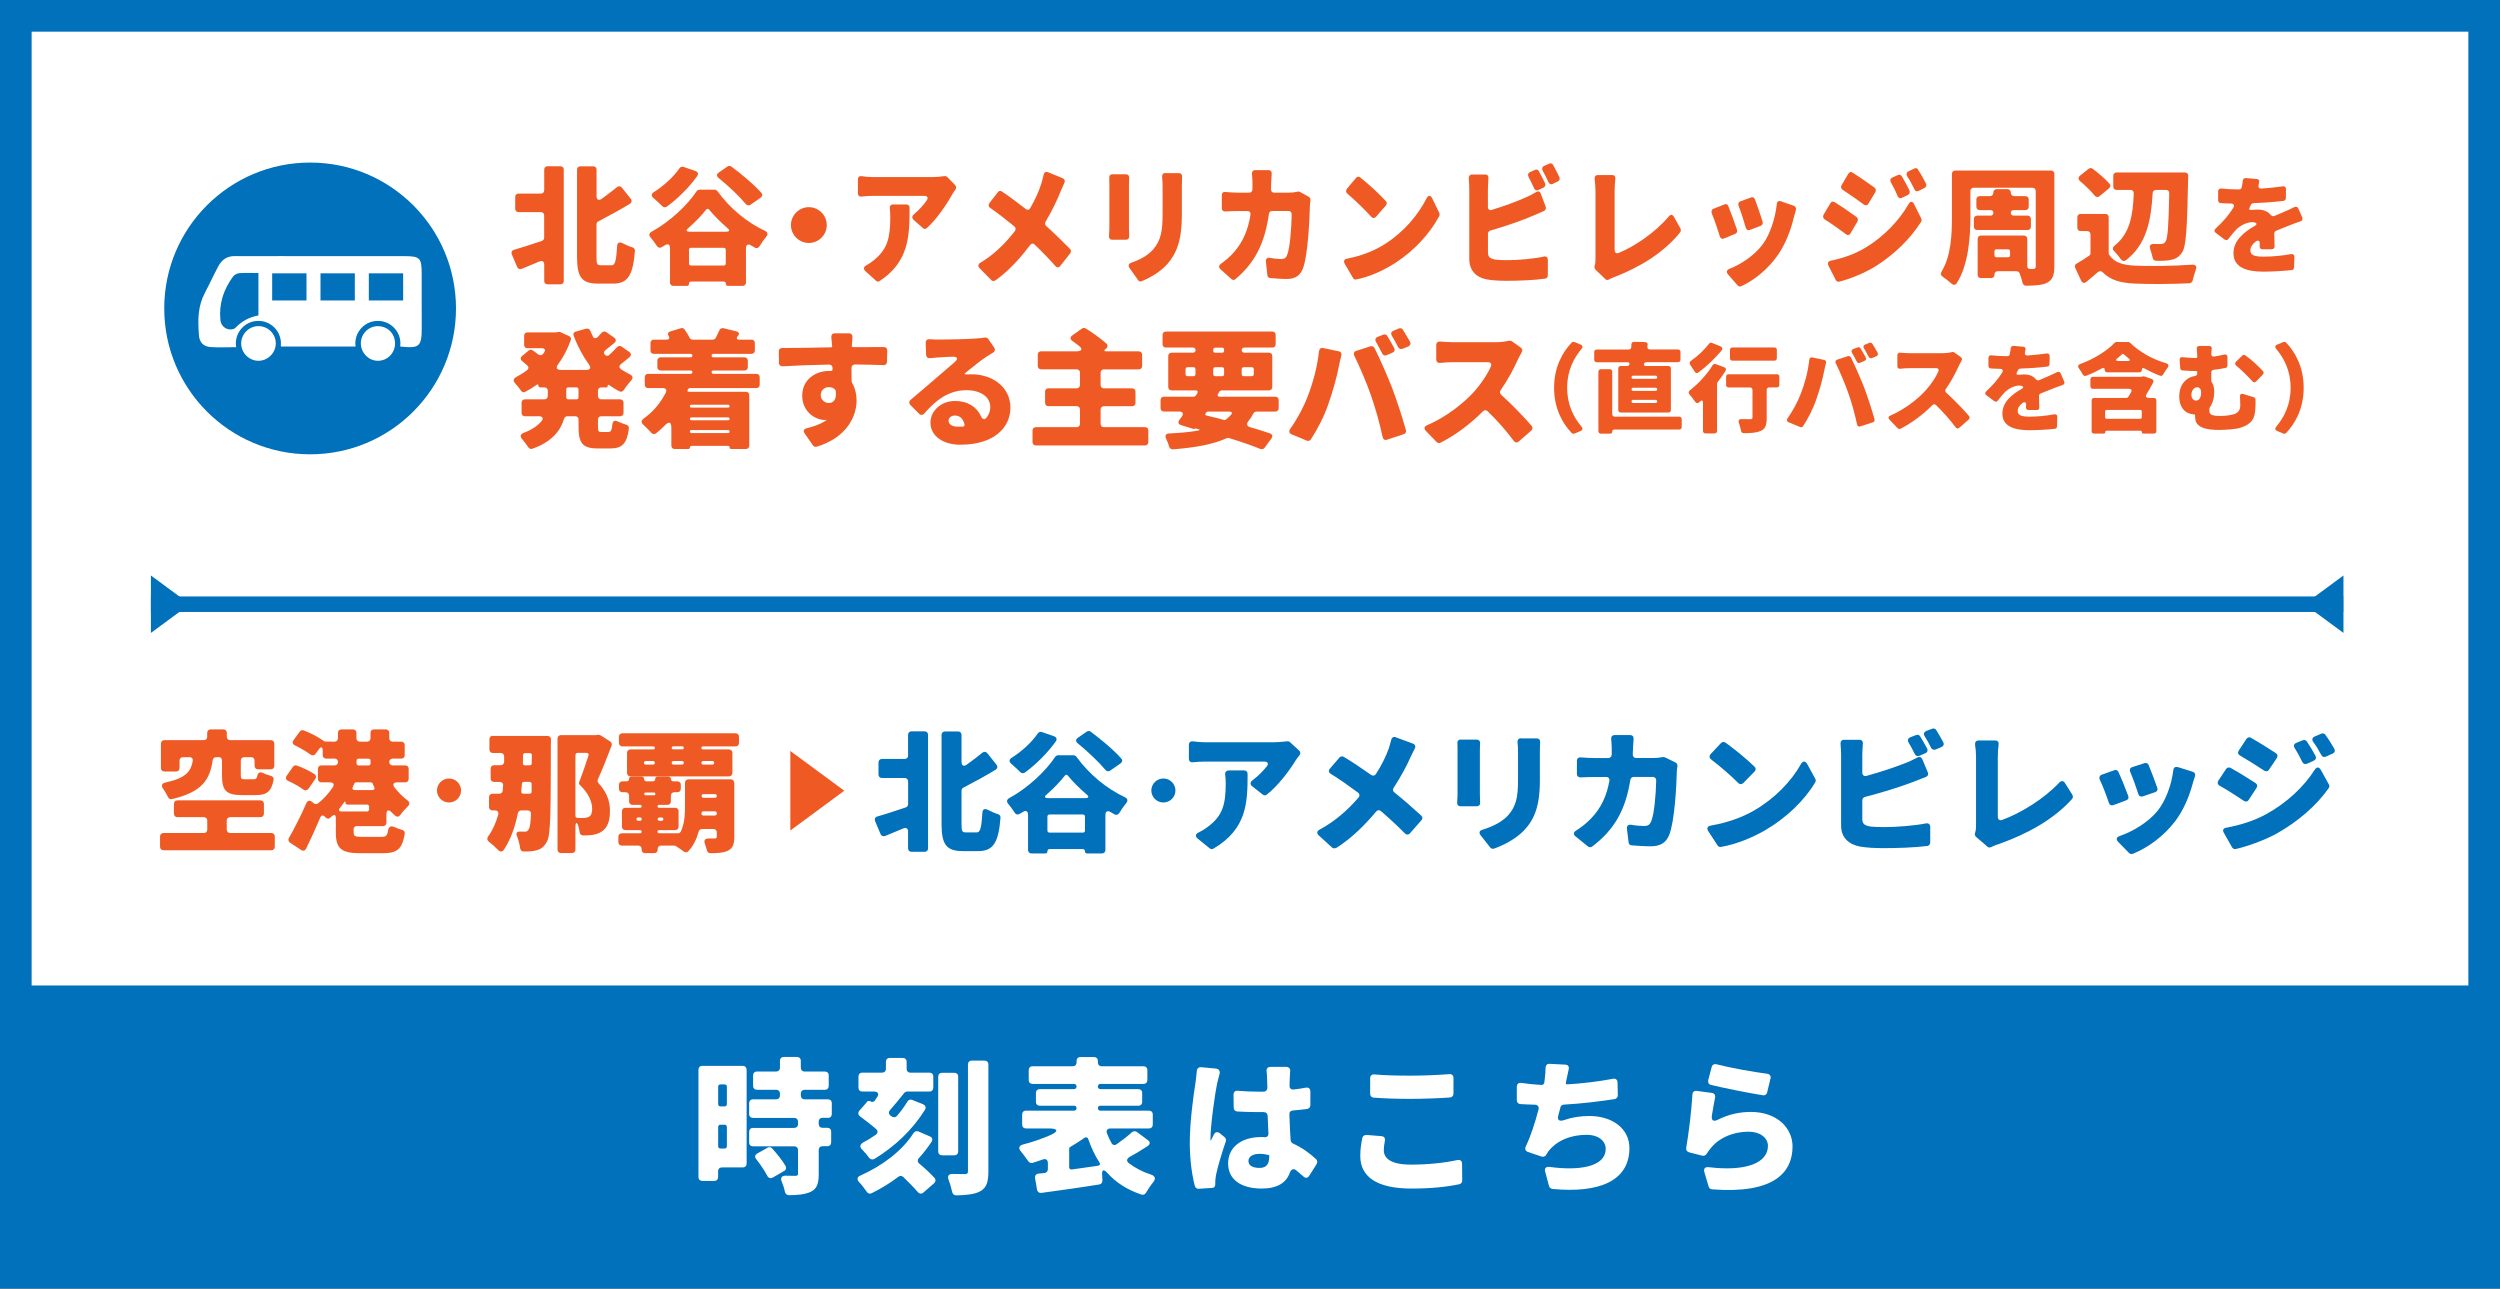<?xml version="1.0" encoding="UTF-8"?>
<svg id="_レイヤー_2" data-name="レイヤー_2" xmlns="http://www.w3.org/2000/svg" viewBox="0 0 447.98 230.89">
  <rect x="0" y="0" width="447.98" height="230.89" fill="#333333" stroke="none"/>
  <defs>
    <style>
      .cls-1 {
        fill: #fff;
      }

      .cls-2 {
        fill: #ef5a24;
      }

      .cls-3 {
        fill: #0071ba;
      }
    </style>
  </defs>
  <g id="_デザイン" data-name="デザイン">
    <g>
      <rect class="cls-1" x="2.83" y="2.83" width="442.31" height="225.22"/>
      <path class="cls-3" d="M447.98,230.89H0V0h447.98v230.89ZM5.67,225.22h436.64V5.67H5.67v219.55Z"/>
      <rect class="cls-3" x="2.83" y="176.59" width="442.31" height="51.46"/>
      <path class="cls-1" d="M133.79,191.67v16.83c0,.41-.27.69-.69.69h-3.73c-.41,0-.69.27-.69.69v1.04c0,.41-.27.69-.69.69h-2.14c-.41,0-.69-.27-.69-.69v-19.24c0-.41.27-.69.69-.69h7.24c.41,0,.69.27.69.69ZM129.84,194.32h-.74c-.25,0-.41.16-.41.41v3.12c0,.25.17.41.41.41h.74c.25,0,.41-.16.41-.41v-3.12c0-.25-.17-.41-.41-.41ZM129.1,205.81h.74c.25,0,.41-.16.41-.41v-3.45c0-.25-.17-.41-.41-.41h-.74c-.25,0-.41.16-.41.41v3.45c0,.25.17.41.41.41ZM148.36,200.3h-.96c-.41,0-.69.27-.69.69v.41c0,.41.27.69.69.69h.85c.41,0,.69.27.69.69v1.92c0,.41-.27.69-.69.69h-.85c-.41,0-.69.27-.69.69v4.28c0,1.7-.3,2.66-1.45,3.21-1.02.47-2.28.58-3.87.6-.38,0-.66-.25-.74-.6-.11-.6-.33-1.26-.58-1.86-.25-.66,0-1.04.71-1.04.74.03,1.45.03,1.7.03.38,0,.52-.08.52-.41v-4.19c0-.41-.27-.69-.69-.69h-7.38c-.41,0-.69-.27-.69-.69v-1.92c0-.41.27-.69.69-.69h7.38c.41,0,.69-.27.69-.69v-.41c0-.41-.27-.69-.69-.69h-7.38c-.41,0-.69-.27-.69-.69v-1.95c0-.41.27-.69.69-.69h4.14c.41,0,.69-.27.69-.69v-.33c0-.41-.27-.69-.69-.69h-3.43c-.41,0-.69-.27-.69-.69v-1.89c0-.41.27-.69.69-.69h3.43c.41,0,.69-.27.69-.69v-1.23c0-.41.27-.69.69-.69h2.36c.41,0,.69.27.69.69v1.23c0,.41.27.69.69.69h3.62c.41,0,.69.27.69.69v1.89c0,.41-.27.69-.69.69h-3.62c-.41,0-.69.27-.69.69v.33c0,.41.27.69.69.69h4.17c.41,0,.69.27.69.69v1.95c0,.41-.27.69-.69.69ZM140.54,209.81l-2.03,1.18c-.44.25-.82.11-1.04-.33-.47-.9-1.21-2-1.95-2.93-.33-.38-.25-.79.19-1.04l1.84-1.04c.27-.16.6-.11.82.14.88.99,1.84,2.17,2.42,3.18.16.33.05.69-.25.85Z"/>
      <path class="cls-1" d="M164.6,202.76l2.03.88c.44.16.55.58.3.96-.69,1.04-1.43,2-2.25,2.9-.3.33-.3.74.05,1.01,1.02.85,2.03,1.78,2.74,2.58.25.27.22.66-.08.93l-1.92,1.67c-.36.3-.74.25-1.04-.11-.66-.79-1.62-1.75-2.55-2.66-.27-.25-.63-.27-.91-.05-1.48,1.15-3.1,2.11-4.75,2.93-.33.19-.71.08-.91-.25-.38-.55-.85-1.18-1.37-1.73-.44-.47-.36-.93.25-1.18,3.79-1.7,7.38-4.28,9.52-7.62.22-.3.55-.41.88-.27ZM155.32,197.47c.17-.22.44-.25.69-.11.25.16.49.11.69-.08l.05-.05c.11-.19.25-.41.38-.58l.05-.05c.38-.6.14-1.01-.6-1.01h-2.06c-.41,0-.69-.27-.69-.69v-2c0-.41.27-.69.69-.69h3.54c.41,0,.69-.27.69-.69v-1.26c0-.41.27-.69.69-.69h2.33c.41,0,.69.27.69.69v1.26c0,.41.27.69.69.69h3.4c.41,0,.69.27.69.69v2c0,.41-.27.69-.69.69h-3.98c-.19,0-.41.11-.55.27-.82,1.04-1.7,2.11-2.52,3.04-.3.33-.27.74.08,1.01l.14.11c.33.25.71.25.99-.05.71-.79,1.34-1.67,1.87-2.55.19-.33.52-.47.88-.33l1.95.79c.44.19.58.58.33.99-2.28,3.67-5.49,6.63-9.05,8.8-.36.19-.71.11-.96-.22-.36-.49-.79-1.01-1.26-1.48s-.38-.9.17-1.23c.79-.41,1.54-.88,2.28-1.4.41-.3.44-.71.05-1.04-.88-.77-1.92-1.56-2.85-2.25-.36-.27-.41-.66-.14-1.01l1.32-1.51.05-.05ZM171.7,192.93v13.4c0,.41-.27.69-.69.69h-2.2c-.41,0-.69-.27-.69-.69v-13.4c0-.41.27-.69.69-.69h2.2c.41,0,.69.27.69.69ZM174.12,190.05h2.3c.41,0,.69.27.69.69v19.13c0,1.95-.33,2.96-1.45,3.59-.99.55-2.47.71-4.33.74-.36,0-.63-.25-.71-.6-.14-.69-.38-1.51-.66-2.25-.22-.6.03-.99.69-.99.99.03,1.87.03,2.22.03.44,0,.58-.11.58-.55v-19.1c0-.41.27-.69.69-.69Z"/>
      <path class="cls-1" d="M203.74,202.85l1.92,1.43c.49.33.47.79-.03,1.1-1.07.71-2.2,1.37-3.24,1.95-.49.3-.58.74-.11,1.1,1.12.85,2.44,1.56,4.01,2.06.71.25.85.71.38,1.32-.49.6-.96,1.32-1.32,1.92-.17.3-.49.44-.82.33-2.61-.88-4.55-2.17-6.12-3.89-.66-.71-.99-.6-.91.38l.05.99c0,.38-.22.66-.58.71-3.59.58-7.38,1.1-10.37,1.51-.38.05-.71-.19-.77-.58l-.36-2.08c-.05-.44.16-.74.6-.79.36-.03.71-.08,1.1-.11.36-.05.6-.33.6-.69v-1.1c0-.58-.38-.85-.93-.63-.6.22-1.21.41-1.81.6-.3.08-.6-.05-.77-.3-.38-.55-.88-1.21-1.34-1.78-.47-.55-.33-1.01.38-1.21,1.73-.44,3.43-1.04,5.02-1.73,1.4-.63,1.26-1.15-.3-1.15h-4.17c-.41,0-.69-.27-.69-.69v-1.81c0-.41.27-.69.69-.69h8.62c.27,0,.44-.16.44-.44s-.16-.44-.44-.44h-6.15c-.41,0-.69-.27-.69-.69v-1.59c0-.41.27-.69.69-.69h6.12c.27,0,.47-.19.47-.47s-.19-.47-.47-.47h-7.41c-.41,0-.69-.27-.69-.69v-1.78c0-.41.27-.69.69-.69h7.19c.41,0,.69-.27.69-.69v-.27c0-.41.27-.69.69-.69h2.44c.41,0,.69.27.69.69v.27c0,.41.27.69.69.69h7.49c.41,0,.69.27.69.69v1.78c0,.41-.27.69-.69.69h-7.71c-.27,0-.47.19-.47.47s.19.47.47.47h6.78c.41,0,.69.27.69.69v1.59c0,.41-.27.69-.69.69h-6.8c-.27,0-.44.16-.44.44s.17.44.44.44h8.7c.41,0,.69.27.69.69v1.81c0,.41-.27.69-.69.69h-6.89c-.55,0-.82.36-.63.88.25.63.52,1.21.82,1.75.19.36.58.44.93.19.99-.69,1.95-1.43,2.72-2.14.27-.22.63-.25.91-.03ZM191.59,205.86v3.29c0,.27.19.44.47.41l4.66-.66c.38-.05.49-.3.27-.63-.8-1.23-1.45-2.63-2-4.19-.11-.3-.38-.38-.66-.19-.8.55-1.62,1.1-2.52,1.62-.14.05-.22.22-.22.36Z"/>
      <path class="cls-1" d="M215.21,191.23l2.66.25c.55.05.8.44.66.99-.19.66-.36,1.43-.44,1.73-.3,1.32-1.18,7.34-1.18,9.73v.3c0,.19.08.19.14.05v-.05c.17-.33.3-.63.47-.93.22-.47.66-.55,1.07-.22l.82.66c.25.19.33.49.25.77-.74,2.16-1.45,4.55-1.73,5.92-.08.38-.16.99-.16,1.23v.6c0,.33-.22.6-.55.6l-2.42.16c-.3.03-.58-.16-.69-.49-.47-1.78-.91-4.55-.91-7.73,0-3.95.71-8.8,1.01-10.69.08-.6.19-1.43.25-2.19.03-.44.33-.71.74-.69ZM235.95,208.57l-1.34,2.11c-.27.44-.69.49-1.04.14-.44-.38-.85-.74-1.26-1.07-.52-.44-.93-.25-1.18.38-.63,1.78-2.19,2.85-5.05,2.85-3.62,0-6.01-1.56-6.01-4.49s2.36-4.74,5.95-4.74c.22,0,.41,0,.63.03h.05c.36,0,.6-.25.6-.63-.05-.99-.11-2.06-.14-3.18-.03-.44-.3-.69-.74-.69h-.74c-1.32,0-2.66-.03-3.98-.11-.38-.03-.63-.3-.63-.69l-.03-2.33c0-.47.3-.74.77-.69,1.26.11,2.55.16,3.84.16h.79c.38,0,.66-.3.66-.69-.03-.9-.03-1.59-.06-1.97,0-.22-.03-.6-.08-.99-.05-.49.22-.79.69-.79h2.83c.49,0,.77.33.71.79-.03.3-.03.63-.06.93-.03.36-.03.93-.05,1.64-.03.47.27.74.74.69.74-.08,1.45-.19,2.17-.33.49-.08.82.16.82.69v2.44c0,.36-.25.63-.58.69-.82.11-1.67.19-2.55.27-.41.03-.66.3-.63.71.05,1.84.14,3.34.22,4.6.03.27.19.49.41.6,1.78.82,3.13,1.86,4.14,2.8.25.22.3.58.11.85ZM227.44,207.09c0-.05-.03-.08-.08-.11-.55-.14-1.07-.22-1.65-.22-1.21,0-2,.49-2,1.29,0,.9.91,1.23,2,1.23,1.23,0,1.73-.69,1.73-2.08v-.11Z"/>
      <path class="cls-1" d="M244.84,203.37l2.72.22c.47.05.71.38.6.85-.11.58-.19,1.1-.19,1.7,0,1.45,1.32,2.55,4.83,2.55,3.04,0,5.98-.3,8.34-.82.52-.11.85.16.85.69l.03,2.99c0,.33-.22.6-.55.66-2.36.49-5.19.77-8.53.77-6.28,0-9.19-2.14-9.19-5.84,0-1.26.19-2.36.36-3.21.08-.36.38-.58.74-.55ZM245.52,195.99v-2.77c0-.47.3-.74.77-.69,1.81.16,3.95.22,6.39.22,2.28,0,4.99-.11,7-.27.47-.05.77.22.77.69v2.8c0,.38-.25.66-.63.69-1.92.14-4.88.25-7.11.25-2.5,0-4.61-.08-6.56-.22-.38-.03-.63-.3-.63-.69Z"/>
      <path class="cls-1" d="M289.85,193.99l.05,2.27c0,.36-.25.63-.58.69-2.41.38-5.95.82-9.08.99-.3.03-.58.22-.63.49v.05c-.14.47-.25.9-.36,1.34-.25.88.14,1.18.99.9,1.48-.52,2.96-.74,4.55-.74,4.2,0,7.19,2.3,7.19,5.75,0,5.92-5.46,8.11-13.8,7.32-.27-.03-.52-.25-.6-.49l-.69-2.58c-.19-.63.14-.96.77-.88,5.13.71,10.07.08,10.07-3.26,0-1.29-1.18-2.49-3.43-2.49-2.94,0-5.43,1.1-6.86,2.99-.14.22-.27.38-.38.58v.05c-.19.27-.52.38-.85.27l-2.42-.82c-.44-.16-.6-.55-.38-.99.91-1.92,1.7-4.36,2.28-6.63.14-.49-.14-.82-.63-.85-.96-.03-1.84-.05-2.63-.11-.38-.03-.63-.3-.63-.69v-2.41c0-.49.33-.77.79-.69,1.18.16,2.44.3,3.59.36.3.03.52-.16.55-.44.03-.19.03-.36.06-.49.11-.9.16-1.51.16-2.11,0-.47.27-.77.74-.74l2.74.14c.55,0,.8.36.66.88-.16.71-.3,1.37-.44,2.06l-.05.27v.05c-.06.16.05.3.22.27h.06c2.5-.14,5.38-.47,8.15-.99.47-.11.8.16.82.66Z"/>
      <path class="cls-1" d="M307.33,196.68c-.19.96-.41,2.19-.58,3.26-.11.85.3,1.1,1.07.71,1.89-.96,3.87-1.4,5.9-1.4,4.86,0,7.49,3.01,7.49,6.17,0,4.74-3.4,8.55-14.43,7.7-.27,0-.52-.22-.6-.47l-.77-2.6c-.19-.63.14-.99.77-.9,6.83.82,10.62-.82,10.62-3.81,0-1.45-1.4-2.55-3.46-2.55-2.63,0-5.16.99-6.67,2.82-.36.41-.6.74-.82,1.1-.17.3-.47.47-.82.38l-2.36-.6c-.38-.11-.58-.41-.52-.79.44-2.52.93-6.44,1.12-9.59.03-.44.33-.71.77-.63l2.69.36c.47.05.69.41.6.85ZM306.09,193.58l.63-2.38c.11-.41.47-.6.88-.49,2.5.66,6.72,1.4,9.08,1.7.47.08.69.41.58.85l-.6,2.49c-.08.36-.38.58-.74.52-2.61-.41-7.08-1.32-9.33-1.86-.38-.08-.58-.44-.49-.82Z"/>
      <rect class="cls-3" x="27.04" y="106.88" width="392.85" height="2.78"/>
      <polygon class="cls-3" points="412.95 108.27 419.93 103.12 419.93 113.42 412.95 108.27"/>
      <polygon class="cls-3" points="34.02 108.27 27.04 103.12 27.04 113.42 34.02 108.27"/>
      <path class="cls-2" d="M41.25,149.27h7.37c.37,0,.62.25.62.62v1.85c0,.37-.25.62-.62.62h-19.32c-.37,0-.62-.25-.62-.62v-1.85c0-.37.25-.62.62-.62h7.22c.37,0,.62-.25.62-.62v-1.6c0-.37-.25-.62-.62-.62h-4.73c-.37,0-.62-.25-.62-.62v-1.77c0-.37.25-.62.62-.62h14.88c.37,0,.62.25.62.62v1.77c0,.37-.25.62-.62.62h-5.42c-.37,0-.62.25-.62.62v1.6c0,.37.25.62.62.62ZM39.15,135.68h-.42c-.32,0-.57.22-.62.54-.49,3.37-1.77,5.69-7.29,6.97-.3.07-.59-.07-.71-.37-.22-.47-.54-.98-.86-1.45-.42-.59-.27-1.01.44-1.16,3.65-.79,4.51-1.99,4.85-3.84.07-.42-.17-.69-.59-.69h-1.16c-.37,0-.62.25-.62.62v1.33c0,.37-.25.62-.62.62h-2.09c-.37,0-.62-.25-.62-.62v-4.38c0-.37.25-.62.62-.62h7.05c.37,0,.62-.25.62-.62v-.69c0-.37.25-.62.62-.62h2.27c.37,0,.62.25.62.62v.69c0,.37.25.62.62.62h7.27c.37,0,.62.25.62.62v3.99c0,.37-.25.62-.62.62h-2.29c-.37,0-.62-.25-.62-.62v-.94c0-.37-.25-.62-.62-.62h-1.23c-.37,0-.62.25-.62.62v2.58c0,.69.12.76.74.76h1.58c.37,0,.54-.12.64-.62.12-.59.44-.74.99-.52.44.22.99.42,1.48.54.32.1.52.37.44.71-.39,2.12-1.26,2.73-3.2,2.73h-2.44c-2.96,0-3.6-.91-3.6-3.59v-2.61c0-.37-.25-.62-.62-.62Z"/>
      <path class="cls-2" d="M56.52,139.55l-1.23,1.77c-.25.34-.62.39-.96.15-.71-.54-1.72-1.11-2.69-1.53-.42-.2-.54-.57-.25-.96l1.11-1.58c.17-.22.44-.32.69-.22,1.08.39,2.32.98,3.18,1.55.29.2.34.54.15.81ZM68.62,148.04h-4.71c-.32,0-.54.22-.54.52v.54c0,.76.22.86,1.53.86h3.42c.81,0,1.08-.17,1.23-1.18.12-.66.49-.84,1.08-.59.44.2.96.39,1.41.52.34.07.54.34.49.69-.47,2.81-1.4,3.49-3.97,3.49h-4.02c-3.4,0-4.36-.86-4.36-3.72v-2.56c0-.62-.27-.74-.74-.32l-.27.25c-.3.27-.69.15-.94-.17-.29-.34-.67-.32-.84.12-.79,1.87-1.65,3.77-2.54,5.59-.2.37-.54.47-.91.22l-1.97-1.3c-.3-.2-.37-.52-.2-.84.94-1.62,2.12-3.94,3.15-6.28.2-.42.57-.52.94-.22l.39.3c.22.15.52.17.74,0,.99-.76,1.9-1.8,2.64-2.88.34-.52.12-.89-.49-.89h-1.55c-.37,0-.62-.25-.62-.62v-1.8c0-.37.25-.62.62-.62h2.39c.34,0,.59-.25.59-.62,0-.34-.25-.59-.59-.59h-1.53c-.37,0-.62-.25-.62-.62v-.74c0-.79-.32-.89-.76-.22l-.52.71c-.22.34-.59.37-.94.12-.74-.54-1.8-1.16-2.76-1.62-.42-.2-.54-.57-.25-.94l1.13-1.55c.17-.22.44-.3.69-.2,1.21.47,2.66,1.21,3.52,1.85.1.07.25.15.37.15l1.63.02c.37,0,.62-.25.62-.62v-.96c0-.37.25-.62.62-.62h2.07c.37,0,.62.25.62.62v.96c0,.37.25.62.62.62h1.28c.37,0,.62-.25.62-.62v-.96c0-.37.25-.62.62-.62h2.12c.37,0,.62.25.62.62v.96c0,.37.25.62.62.62h1.53c.37,0,.62.25.62.62v1.8c0,.37-.25.62-.62.62h-1.53c-.37,0-.62.25-.62.59,0,.37.25.62.62.62h2.24c.37,0,.62.25.62.62v1.8c0,.37-.25.62-.62.62h-1.43c-.67,0-.89.37-.49.91.67.86,1.45,1.67,2.32,2.31.42.32.44.71.07,1.08-.47.47-.99,1.03-1.35,1.55-.25.34-.62.39-.91.12-.2-.17-.39-.34-.59-.54-.62-.64-.99-.52-.99.37v1.43c0,.37-.25.62-.62.62ZM61.21,145.41h4.56c.22,0,.37-.15.37-.37v-.49c0-.22-.15-.37-.37-.37h-3.5c-.22,0-.37-.15-.37-.37v-.02c0-.22-.07-.25-.22-.05-.25.34-.49.71-.76,1.03-.32.39-.2.64.3.64ZM66.45,140.19h-2.61c-.15,0-.3.1-.35.22-.07.2-.17.39-.27.59-.15.34-.03.57.34.57h3.15c.37,0,.49-.22.34-.57-.1-.2-.2-.39-.27-.59-.05-.12-.2-.22-.35-.22ZM63.89,136.32v.47c0,.22.15.37.37.37h1.77c.22,0,.37-.15.37-.37v-.47c0-.22-.15-.37-.37-.37h-1.77c-.22,0-.37.15-.37.37Z"/>
      <path class="cls-2" d="M80.46,139.5c1.18,0,2.16.97,2.16,2.15s-.97,2.15-2.16,2.15-2.16-.97-2.16-2.15.97-2.15,2.16-2.15Z"/>
      <path class="cls-2" d="M88.33,131.87h9.78c.37,0,.62.25.62.62-.02.39-.02.84-.02,1.06-.03,11.76,0,16.05-.71,17.28-.59,1.01-1.08,1.33-1.9,1.55-.62.17-1.41.22-2.27.2-.34,0-.57-.22-.62-.57-.1-.69-.3-1.5-.59-2.24-.2-.49,0-.76.54-.76.34.02.67.02.91.02.35,0,.54-.15.74-.54.17-.32.27-1.11.34-2.63.02-.39-.22-.64-.62-.64h-1.11c-.32,0-.54.2-.62.49-.52,2.54-1.31,4.75-2.51,6.55-.27.42-.67.42-1.01.07-.47-.49-1.13-1.08-1.68-1.5-.32-.27-.37-.62-.12-.96.79-1.08,1.38-2.41,1.8-3.89.12-.47-.12-.76-.59-.76h-.44c-.37,0-.62-.25-.62-.62v-1.75c0-.37.25-.62.62-.62h1.21c.32,0,.57-.22.62-.52l.07-.91c.05-.42-.2-.69-.62-.69h-.99c-.37,0-.62-.25-.62-.62v-1.75c0-.37.25-.62.62-.62h1.18c.34,0,.59-.25.62-.59v-.98c0-.37-.25-.62-.62-.62h-1.4c-.37,0-.62-.25-.62-.62v-1.85c0-.37.25-.62.62-.62ZM93.78,142.23h1.11c.22,0,.37-.15.37-.37v-1.38c0-.22-.15-.37-.37-.37h-.99c-.22,0-.37.12-.37.32-.05.47-.1.94-.12,1.38-.02.25.12.42.37.42ZM94.93,134.95h-.84c-.22,0-.37.15-.37.37,0,.49-.02.96-.02,1.43-.02.25.12.39.37.39h.84c.22,0,.37-.15.37-.37l.02-1.45c0-.22-.15-.37-.37-.37ZM107.11,131.67c.12-.02.3,0,.42.07h.05l1.77,1.13c.25.17.34.47.25.74-.76,1.99-1.63,4.21-2.46,6.03-.1.25-.05.52.12.71,1.72,1.87,2.04,3.59,2.04,4.97,0,1.85-.47,3.03-1.48,3.69-.49.32-1.08.52-1.75.62-.42.05-.99.07-1.58.07-.35,0-.57-.22-.62-.57-.05-.32-.12-.66-.22-1.03-.25-.89-.54-.81-.54.15v3.99c0,.37-.25.62-.62.62h-1.97c-.37,0-.62-.25-.62-.62v-19.89c0-.37.25-.62.62-.62h6.26l.1-.02h.05l.12-.05h.05ZM103.11,135.29v10.9c0,.2.12.37.35.37.39.02.71.02.99.02.34,0,.74-.05,1.04-.2.44-.22.62-.66.62-1.43,0-1.13-.52-2.71-2.24-4.33-.12-.1-.15-.27-.1-.42.54-1.38,1.16-3.22,1.68-4.8.1-.3-.05-.49-.37-.49h-1.58c-.22,0-.37.15-.37.37Z"/>
      <path class="cls-2" d="M131.58,140.29v9.65c0,1.35-.27,2.07-1.16,2.51-.79.37-1.8.44-3.13.44-.3,0-.54-.2-.62-.52-.1-.37-.22-.79-.37-1.21-.2-.59.02-.91.67-.91h1.06c.32,0,.42-.1.42-.37v-.71c0-.37-.25-.62-.62-.62h-2.02c-.3,0-.54.2-.62.47-.34,1.3-.94,2.56-1.87,3.54-.22.22-.57.22-.81.02-.39-.3-.91-.66-1.38-.96-.03-.02-.07-.02-.1-.05l-.22-.05h-2.34c-.37,0-.62.25-.62.62v.12c0,.37-.25.62-.62.62h-1.63c-.37,0-.62-.25-.62-.62v-.12c0-.37-.25-.62-.62-.62h-2.93c-.37,0-.62-.25-.62-.62v-.96c0-.37.25-.62.62-.62h3.28c.15,0,.27-.12.27-.3,0-.15-.12-.27-.27-.27h-2.64c-.37,0-.62-.25-.62-.62v-2.76c0-.37.25-.62.62-.62h2.66c.15,0,.25-.1.25-.27,0-.15-.1-.25-.25-.25h-1.38c-.37,0-.62-.25-.62-.62v-1.03c0-.37-.25-.62-.62-.62h-.57c-.37,0-.62-.25-.62-.62v-.71c0-.37.25-.62.62-.62h.76c.25,0,.42-.17.42-.42s.17-.42.42-.42h1.85c.25,0,.42.17.42.42s.17.42.42.42h1.16c.25,0,.42-.17.42-.42s.17-.42.42-.42h1.97c.25,0,.42.17.42.42s.17.42.42.42h.74c.37,0,.62.25.62.62v.71c0,.37-.25.62-.62.62h-.54c-.37,0-.62.25-.62.62v1.03c0,.37-.25.62-.62.62h-1.5c-.17,0-.27.1-.27.25,0,.17.1.27.27.27h2.88c.37,0,.62.25.62.62v2.76c0,.37-.25.62-.62.62h-2.86c-.17,0-.3.12-.3.27,0,.17.12.3.3.3h3.35c.22,0,.44-.12.54-.34.67-1.45.74-3.05.74-4.48v-4.23c0-.37.25-.62.62-.62h7.57c.37,0,.62.25.62.62ZM111.52,131.4h20.28c.37,0,.62.25.62.62v1.11c0,.37-.25.62-.62.62h-5.84c-.17,0-.27.1-.27.27s.1.27.27.27h4.66c.37,0,.62.25.62.62v3.59c0,.37-.25.62-.62.62h-17.64c-.37,0-.62-.25-.62-.62v-3.59c0-.37.25-.62.62-.62h4.09c.17,0,.27-.1.27-.27s-.1-.27-.27-.27h-5.54c-.37,0-.62-.25-.62-.62v-1.11c0-.37.25-.62.62-.62ZM114.35,147.08h.34c.17,0,.3-.12.3-.3s-.12-.3-.3-.3h-.34c-.17,0-.3.12-.3.3s.12.3.3.3ZM115.39,136.69c0,.2.12.32.32.32h1.31c.2,0,.32-.12.32-.32s-.12-.32-.32-.32h-1.31c-.2,0-.32.12-.32.32ZM117.19,142.01h-1.5c-.15,0-.25.1-.25.25s.1.25.25.25h1.5c.15,0,.25-.1.25-.25s-.1-.25-.25-.25ZM118.57,146.49h-.42c-.17,0-.3.12-.3.3s.12.3.3.3h.42c.17,0,.3-.12.3-.3s-.12-.3-.3-.3ZM122.53,134.01c0-.17-.1-.27-.27-.27h-1.63c-.17,0-.27.1-.27.27s.1.27.27.27h1.63c.17,0,.27-.1.27-.27ZM120.36,136.69c0,.2.12.32.32.32h1.53c.2,0,.32-.12.32-.32s-.12-.32-.32-.32h-1.53c-.2,0-.32.12-.32.32ZM127.66,136.37h-1.65c-.2,0-.32.12-.32.32s.12.32.32.32h1.65c.2,0,.32-.12.32-.32s-.12-.32-.32-.32ZM126.06,146.14h2.02c.22,0,.37-.15.37-.37v-.02c0-.22-.15-.37-.37-.37h-2.02c-.22,0-.37.15-.37.37v.02c0,.22.12.37.37.37ZM128.13,142.3h-2.07c-.22,0-.34.12-.34.32,0,.22.12.34.34.34h2.07c.2,0,.32-.12.32-.34,0-.2-.12-.32-.32-.32Z"/>
      <path class="cls-3" d="M162.72,135.41v-3.74c0-.37.25-.62.62-.62h2.34c.37,0,.62.25.62.62v20.35c0,.37-.25.62-.62.62h-2.34c-.37,0-.62-.25-.62-.62v-3c0-.57-.34-.79-.86-.57l-3.25,1.35c-.34.12-.67,0-.81-.32l-.99-2.34c-.15-.37,0-.71.42-.84,1.41-.39,3.23-1.01,5.08-1.62.25-.1.42-.32.42-.59v-4.06c0-.37-.25-.62-.62-.62h-4.07c-.37,0-.62-.25-.62-.62v-2.17c0-.37.25-.62.62-.62h4.07c.37,0,.62-.25.62-.62ZM174.97,149.17c.69,0,.89-.74,1.06-3.45.02-.74.42-.91,1.06-.57.57.3,1.18.57,1.75.74.3.1.47.34.44.66-.34,4.26-1.21,5.96-3.94,5.96h-2.78c-2.96,0-3.84-1.13-3.84-4.9v-15.92c0-.37.25-.62.62-.62h2.34c.37,0,.62.25.62.62v4.82c0,.69.39.91.96.49.99-.71,1.95-1.45,2.78-2.12.3-.25.64-.2.89.1l1.63,2.04c.25.32.2.69-.17.91-1.85,1.13-3.84,2.22-5.74,3.2-.22.1-.35.32-.35.54v5.96c0,1.38.1,1.53.84,1.53h1.85Z"/>
      <path class="cls-3" d="M189.59,135.34h2.78c.2,0,.39.1.52.27,2.27,3.13,5.4,5.71,8.67,7.24.52.25.59.64.25,1.06-.47.57-.89,1.18-1.26,1.8-.2.3-.54.39-.84.22l-.67-.39c-.59-.37-.96-.15-.96.52v6.25c0,.37-.25.62-.62.62h-2.66c-.25,0-.39-.15-.39-.39s-.15-.39-.39-.39h-5.94c-.25,0-.39.15-.39.39s-.15.39-.39.39h-2.46c-.37,0-.62-.25-.62-.62v-6.28c0-.69-.37-.89-.96-.52-.2.12-.34.25-.57.32l-.05.05c-.3.17-.62.05-.81-.25-.32-.52-.76-1.08-1.16-1.58-.34-.39-.27-.79.17-1.03,3.43-1.87,6.58-4.9,8.23-7.38.1-.17.32-.3.52-.3ZM186.7,131.18l2.19.76c.44.17.57.54.3.91-1.5,2.12-3.62,4.18-5.54,5.59-.27.17-.59.15-.81-.07-.47-.47-1.08-1.03-1.65-1.53-.42-.37-.37-.76.1-1.06,1.8-1.13,3.55-2.71,4.68-4.36.17-.25.47-.34.74-.25ZM187.81,143.02h6.65c.64,0,.74-.27.25-.66-1.31-1.13-2.44-2.26-3.33-3.35-.17-.25-.42-.22-.59,0-.86,1.11-1.97,2.24-3.23,3.35-.49.39-.39.66.25.66ZM188.06,149.2h5.99c.22,0,.37-.15.37-.37v-2.51c0-.22-.15-.37-.37-.37h-5.99c-.22,0-.37.15-.37.37v2.51c0,.22.15.37.37.37ZM200.8,136.79l-1.87,1.3c-.29.2-.64.15-.86-.15-1.16-1.4-3.15-3.27-4.95-4.75-.39-.32-.39-.71.02-.98l1.6-1.11c.22-.15.52-.15.71.02,1.85,1.38,4.12,3.25,5.47,4.8.27.3.2.64-.12.86Z"/>
      <path class="cls-3" d="M208.47,139.5c1.18,0,2.16.97,2.16,2.15s-.97,2.15-2.16,2.15-2.16-.97-2.16-2.15.97-2.15,2.16-2.15Z"/>
      <path class="cls-3" d="M231.2,133.03l1.58,1.45c.27.22.3.57.07.86-.27.32-.54.69-.69.94-1.13,1.85-3.15,4.53-5.15,6.1-.22.2-.52.17-.74,0l-1.9-1.5c-.39-.32-.37-.71.03-1.03,1.06-.79,2-1.75,2.61-2.54.37-.47.15-.84-.44-.84h-10.57c-.81,0-1.43.05-2.27.12-.42.05-.69-.2-.69-.62v-2.51c0-.42.29-.66.71-.62.74.1,1.48.17,2.24.17h12.15c.64,0,1.8-.07,2.46-.17.22-.02.44.02.59.17ZM220.18,138.05h2.76c.37,0,.62.25.62.62,0,5.14-.12,9.87-6.11,13.39-.22.15-.49.12-.69-.05l-2.12-1.72c-.52-.44-.44-.84.17-1.13.52-.25,1.06-.57,1.63-1.01,2.61-1.94,3.2-3.94,3.2-7.75,0-.57-.02-1.08-.1-1.62-.05-.42.2-.71.64-.71Z"/>
      <path class="cls-3" d="M250.17,132.14l3.01,1.11c.42.17.54.52.32.91-.25.49-.52,1.03-.69,1.4-.74,1.67-1.75,3.57-3.08,5.61-.2.27-.15.62.12.81,1.68,1.35,3.5,2.95,4.81,4.16.27.22.3.57.05.84l-2.05,2.34c-.27.3-.64.3-.91.02-1.28-1.3-2.74-2.66-4.29-3.99-.27-.25-.62-.22-.86.07-1.8,2.14-4.24,4.7-7.15,6.52h-.05c-.22.12-.49.1-.71-.07l-2.37-2.17c-.42-.37-.35-.76.12-1.03,2.69-1.43,5.03-3.47,7-5.76.25-.3.22-.64-.1-.89-1.53-1.13-3.38-2.44-4.86-3.35-.39-.22-.47-.59-.17-.94l1.7-1.97c.2-.25.49-.3.76-.15,1.38.81,3.25,2.07,4.93,3.25.32.22.67.15.86-.17,1.01-1.55,1.8-3.17,2.32-4.63.12-.44.3-.98.42-1.48.1-.44.44-.64.86-.47Z"/>
      <path class="cls-3" d="M261.78,132.53h2.83c.39,0,.64.27.62.66-.02.32-.05.69-.05,1.18v7.95c0,.39.02.98.05,1.5.03.39-.22.66-.62.66h-2.91c-.37,0-.62-.27-.59-.64.02-.49.07-1.08.07-1.55v-7.93c0-.3,0-.71-.02-1.16-.05-.42.2-.69.62-.69ZM272.55,132.31h2.81c.39,0,.64.27.62.66-.03.54-.05,1.13-.05,1.87v5.09c0,4.7-1.08,7.04-2.88,8.91-1.43,1.5-3.65,2.63-5.32,3.22-.22.1-.49.02-.67-.17l-1.75-2.22c-.34-.44-.22-.84.32-.98,1.7-.54,3.3-1.26,4.49-2.46,1.55-1.67,1.9-3.32,1.9-6.55v-4.85c0-.71-.02-1.3-.1-1.85-.02-.42.2-.69.64-.69Z"/>
      <path class="cls-3" d="M298.1,135.68c.1,0,.25,0,.34.07l1.8.89c.25.12.37.39.34.66-.05.32-.1.66-.1.81-.07,2.68-.39,9.06-1.38,11.52-.52,1.3-1.5,2.02-3.28,2.02-1.23,0-2.44-.1-3.45-.17-.3-.02-.52-.25-.54-.54l-.3-2.46c-.05-.49.25-.76.74-.69.84.15,1.68.22,2.34.22.79,0,1.06-.3,1.28-.86.52-1.21.84-4.75.89-7.31,0-.37-.25-.62-.62-.62h-3.4c-.32,0-.57.22-.62.54-.86,5.44-2.91,8.98-6.85,11.94-.22.17-.52.15-.74-.02l-2.22-1.8c-.44-.34-.39-.74.07-1.03.89-.57,1.85-1.28,2.66-2.14,1.87-1.92,2.86-4.13,3.33-6.79.07-.42-.17-.69-.59-.69h-1.92c-.59,0-1.68.02-2.64.07-.39.02-.67-.22-.67-.62v-2.34c0-.42.27-.66.69-.62.91.07,1.9.12,2.61.12h2.32c.34,0,.59-.25.62-.59v-1.26c0-.34-.05-1.01-.1-1.58-.03-.42.2-.69.64-.69h2.74c.44,0,.67.27.64.69-.05.54-.07,1.13-.1,1.5-.02.42-.02.84-.05,1.26-.02.39.22.66.62.66h3.08c.52,0,1.13-.05,1.7-.17h.1Z"/>
      <path class="cls-3" d="M306.53,147.94c3.06-.52,5.72-1.5,7.79-2.71,3.77-2.17,6.7-5.29,8.38-8.29.37-.62.79-.64,1.16,0l1.43,2.63c.1.17.1.42,0,.59-1.9,3.22-5.13,6.35-8.92,8.57-2.29,1.33-5.15,2.54-7.98,3.03-.25.05-.49-.05-.62-.27l-1.68-2.58c-.3-.49-.12-.86.44-.96ZM309.19,133.07c1.5,1.08,3.84,2.95,5.22,4.33.27.25.25.59,0,.84l-2.02,2.07c-.3.27-.64.27-.91,0-1.23-1.26-3.35-3.08-4.86-4.23-.34-.25-.37-.62-.1-.94l1.85-1.97c.22-.25.54-.27.81-.1Z"/>
      <path class="cls-3" d="M333.71,143.39v3.37c0,.91.44,1.16,1.45,1.35.69.07,1.5.1,2.49.1,2.14,0,5.4-.25,7.44-.66.47-.1.79.15.79.64v2.78c0,.32-.22.57-.52.62-2.32.3-5.54.39-7.96.39-1.58,0-3.01-.1-4.04-.27-2.14-.39-3.45-1.67-3.45-3.77v-12.65c0-.39-.03-1.26-.1-2.02-.03-.42.22-.71.64-.71h2.74c.42,0,.67.3.62.71-.05.71-.1,1.5-.1,2.02v3.15c0,.47.32.71.76.59,2.51-.69,5.15-1.58,6.88-2.26.74-.27,1.43-.62,2.22-1.03.37-.2.71-.1.89.3l.99,2.36c.15.34.03.66-.32.81-.89.34-1.8.71-2.46.96-2.12.81-5.5,1.87-8.48,2.63-.27.07-.47.32-.47.59ZM345,134.97l-1.08.47c-.3.12-.62.02-.79-.3-.32-.66-.74-1.43-1.13-2.09-.22-.39-.12-.76.32-.94l1.01-.39c.3-.12.59-.02.74.22.42.66.89,1.53,1.26,2.19.17.34.05.69-.32.84ZM345.17,130.98l1.04-.39c.27-.12.59-.02.74.22.42.66.91,1.53,1.28,2.22.17.34.05.66-.3.81l-1.08.47c-.32.12-.64,0-.81-.3-.32-.66-.74-1.43-1.16-2.09-.25-.39-.12-.76.3-.94Z"/>
      <path class="cls-3" d="M356.09,151.68l-2-1.72c-.2-.17-.27-.47-.17-.71.15-.47.17-.84.17-1.3v-12.31c0-.74-.07-1.53-.17-2.19-.05-.47.17-.76.64-.76h2.96c.44,0,.67.27.62.69-.1.79-.15,1.45-.15,2.26v10.71c0,.49.32.74.79.57,3.18-1.16,7.39-3.67,10.23-6.69.34-.37.74-.34,1.01.07l1.33,2.12c.15.25.12.54-.05.74-3.3,3.69-8.06,6.3-13.23,8.12-.27.1-.71.22-1.23.49-.25.15-.54.12-.74-.07Z"/>
      <path class="cls-3" d="M379.6,138.32c.57,1.23,1.31,3.08,1.77,4.33.12.34-.02.64-.37.76l-2.29.86c-.37.12-.69-.02-.81-.39-.39-1.18-1.08-3.03-1.63-4.16-.17-.42-.05-.76.37-.91l2.22-.79c.32-.12.62,0,.74.3ZM390.27,137.46l2.66.84c.37.12.52.44.39.81-.2.57-.32,1.01-.44,1.43-.62,2.24-1.6,4.63-3.13,6.65-2.09,2.71-4.85,4.7-7.57,5.81-.22.1-.49.02-.67-.15l-1.95-1.99c-.44-.47-.32-.86.3-1.06,2.32-.81,5.1-2.44,6.8-4.55,1.4-1.77,2.46-4.55,2.78-7.24.05-.47.37-.69.81-.54ZM385.02,137.09c.44,1.08,1.16,2.95,1.55,4.09.12.34-.02.64-.37.76l-2.22.76c-.37.12-.69-.02-.81-.42-.34-1.11-.94-2.78-1.45-3.96-.17-.39-.03-.74.37-.86l2.19-.71c.3-.1.62.02.74.34Z"/>
      <path class="cls-3" d="M399.7,137.6c1.43.79,3.25,1.92,4.49,2.73.3.2.37.54.17.84l-1.41,2.17c-.2.32-.54.39-.86.17-1.26-.84-2.96-1.94-4.36-2.73-.35-.2-.44-.54-.22-.89l1.38-2.09c.2-.27.52-.37.81-.2ZM398.92,148.33c2.39-.47,4.83-1.16,7.17-2.44,3.67-2.02,6.75-4.9,8.67-7.93.37-.57.79-.57,1.11,0l1.45,2.61c.12.2.12.44-.02.64-2.24,3.18-5.5,5.98-9.27,8.12-2.22,1.23-5.37,2.36-7.42,2.81-.25.05-.49-.07-.64-.3l-1.48-2.61c-.27-.47-.1-.81.42-.91ZM403.35,132.21c1.4.79,3.23,1.94,4.49,2.76.3.2.34.54.15.86l-1.4,2.09c-.2.32-.54.37-.86.17-1.23-.81-2.96-1.9-4.34-2.71-.37-.2-.44-.54-.22-.89l1.38-2.09c.2-.27.52-.37.81-.2ZM413.38,132.88c.54.81,1.11,1.77,1.55,2.58.17.34.05.69-.3.84l-1.28.57c-.32.12-.64,0-.79-.32-.49-1.01-.84-1.67-1.36-2.49-.27-.39-.15-.76.27-.94l1.16-.47c.27-.12.59-.02.74.22ZM416.71,131.67v.05c.57.74,1.13,1.67,1.58,2.46.2.37.07.69-.3.86l-1.21.54c-.32.15-.64.05-.81-.27-.54-1.01-.91-1.62-1.48-2.39-.25-.39-.15-.76.27-.94l1.23-.52c.27-.1.54-.02.71.2Z"/>
      <polygon class="cls-2" points="151.29 141.69 141.62 134.57 141.62 148.82 151.29 141.69"/>
      <circle class="cls-3" cx="55.57" cy="55.27" r="26.14"/>
      <g>
        <path class="cls-1" d="M46.39,64.65c-1.69.04-3.14-1.35-3.17-3.04-.03-1.71,1.33-3.13,3.03-3.17,1.71-.04,3.14,1.32,3.17,3.03.04,1.68-1.36,3.15-3.04,3.18Z"/>
        <path class="cls-1" d="M67.69,58.45c1.76-.02,3.1,1.33,3.1,3.1,0,1.74-1.41,3.13-3.12,3.1-1.62-.03-2.95-1.37-3.01-3.03-.06-1.72,1.31-3.16,3.03-3.18Z"/>
        <path class="cls-1" d="M75.56,48.99c0-2.74-.32-3.09-3-3.09-7.52-.01-15.04,0-22.56-.01-2.62,0-5.23.02-7.85,0-1.47-.02-2.39.6-3.09,1.93-1.06,2.01-1.47,2.99-2.3,4.56-1.36,2.58-1.3,4.89-1.12,7.64.08,1.31.8,2.08,2.09,2.17,1.54.11,3.08.02,4.57.02,0-.02,0-.03.01-.05-.03-.18-.05-.36-.05-.54-.04-2.23,1.73-4.08,3.95-4.12,2.23-.05,4.08,1.72,4.13,3.94,0,.16,0,.32-.02.48.02.06.04.11.05.17,4.45,0,8.91,0,13.34,0-.02-.15-.04-.31-.04-.47-.04-2.23,1.73-4.08,3.95-4.12,2.23-.05,4.08,1.72,4.13,3.94,0,.22,0,.43-.04.65,3.46.38,3.86,0,3.86-3.3,0-3.27,0-6.54-.01-9.81ZM46.31,56.52c-1.64.32-2.96,1-4.1,2.2-.11.12-.27.19-.44.25-1.07.31-2.15-.46-2.27-1.57-.3-2.93.54-5.48,2.25-7.83.23-.32.74-.59,1.14-.62,1.09-.08,2.19-.03,3.42-.03v7.6ZM54.92,53.84h-6.15v-4.86h6.15v4.86ZM63.58,53.84h-6.15v-4.86h6.15v4.86ZM72.24,53.84h-6.15v-4.86h6.15v4.86Z"/>
      </g>
      <path class="cls-2" d="M97.52,34.06v-3.67c0-.36.24-.6.6-.6h2.3c.36,0,.6.24.6.6v19.96c0,.36-.24.6-.6.6h-2.3c-.36,0-.6-.24-.6-.6v-2.94c0-.56-.34-.77-.85-.56l-3.19,1.33c-.34.12-.65,0-.8-.31l-.97-2.29c-.15-.36,0-.7.41-.82,1.38-.39,3.17-.99,4.98-1.59.24-.1.41-.31.41-.58v-3.98c0-.36-.24-.6-.6-.6h-3.99c-.36,0-.6-.24-.6-.6v-2.12c0-.36.24-.6.6-.6h3.99c.36,0,.6-.24.6-.6ZM109.54,47.55c.68,0,.87-.72,1.04-3.38.02-.72.41-.89,1.04-.56.56.29,1.16.56,1.72.72.29.1.46.34.43.65-.34,4.18-1.18,5.84-3.87,5.84h-2.73c-2.9,0-3.77-1.11-3.77-4.8v-15.62c0-.36.24-.6.6-.6h2.3c.36,0,.6.24.6.6v4.73c0,.68.39.89.94.48.97-.7,1.91-1.42,2.73-2.08.29-.24.63-.19.87.1l1.59,2c.24.31.19.68-.17.89-1.81,1.11-3.77,2.17-5.63,3.14-.22.1-.34.31-.34.53v5.84c0,1.35.1,1.5.82,1.5h1.81Z"/>
      <path class="cls-2" d="M125.32,33.99h2.73c.19,0,.39.1.51.27,2.22,3.07,5.29,5.6,8.51,7.1.51.24.58.63.24,1.04-.46.56-.87,1.16-1.23,1.76-.19.29-.53.39-.82.22l-.65-.39c-.58-.36-.94-.14-.94.51v6.13c0,.36-.24.6-.6.6h-2.61c-.24,0-.39-.14-.39-.39s-.14-.39-.39-.39h-5.82c-.24,0-.39.14-.39.39s-.15.39-.39.39h-2.42c-.36,0-.6-.24-.6-.6v-6.16c0-.68-.36-.87-.94-.51-.19.12-.34.24-.56.31l-.05.05c-.29.17-.6.05-.8-.24-.31-.51-.75-1.06-1.14-1.54-.34-.39-.27-.77.17-1.01,3.36-1.83,6.45-4.8,8.07-7.24.1-.17.31-.29.51-.29ZM122.49,29.91l2.15.75c.44.17.56.53.29.89-1.47,2.08-3.55,4.1-5.44,5.48-.27.17-.58.14-.8-.07-.46-.46-1.06-1.01-1.62-1.5-.41-.36-.36-.75.1-1.04,1.76-1.11,3.48-2.66,4.59-4.27.17-.24.46-.34.73-.24ZM123.58,41.52h6.53c.63,0,.72-.27.24-.65-1.28-1.11-2.39-2.22-3.26-3.28-.17-.24-.41-.22-.58,0-.85,1.09-1.93,2.2-3.17,3.28-.48.39-.39.65.24.65ZM123.82,47.58h5.87c.22,0,.36-.14.36-.36v-2.46c0-.22-.14-.36-.36-.36h-5.87c-.22,0-.36.14-.36.36v2.46c0,.22.14.36.36.36ZM136.32,35.41l-1.84,1.28c-.29.19-.63.14-.85-.14-1.14-1.38-3.09-3.21-4.86-4.66-.39-.31-.39-.7.02-.97l1.57-1.09c.22-.14.51-.14.7.02,1.81,1.35,4.04,3.19,5.37,4.71.27.29.19.63-.12.84Z"/>
      <path class="cls-2" d="M144.94,37.12c1.76,0,3.21,1.45,3.21,3.21s-1.45,3.21-3.21,3.21-3.21-1.45-3.21-3.21,1.45-3.21,3.21-3.21Z"/>
      <path class="cls-2" d="M169.74,31.72l1.39,1.42c.24.22.26.56.07.84-.24.31-.48.68-.61.92-1,1.81-2.78,4.44-4.54,5.99-.2.19-.46.17-.65,0l-1.67-1.47c-.35-.31-.33-.7.02-1.01.93-.77,1.76-1.71,2.3-2.49.33-.46.13-.82-.39-.82h-9.32c-.72,0-1.26.05-2,.12-.37.05-.61-.19-.61-.6v-2.46c0-.41.26-.65.63-.6.65.1,1.3.17,1.98.17h10.71c.56,0,1.59-.07,2.17-.17.2-.02.39.02.52.17ZM160.02,36.64h2.43c.33,0,.54.24.54.6,0,5.05-.11,9.68-5.39,13.13-.2.14-.43.12-.61-.05l-1.87-1.69c-.46-.43-.39-.82.15-1.11.46-.24.93-.56,1.43-.99,2.3-1.91,2.83-3.86,2.83-7.6,0-.56-.02-1.06-.09-1.59-.04-.41.17-.7.57-.7Z"/>
      <path class="cls-2" d="M187.77,30.85l2.65,1.09c.37.17.48.51.28.89-.22.48-.46,1.01-.61,1.38-.65,1.64-1.54,3.5-2.72,5.5-.17.27-.13.6.11.8,1.48,1.33,3.09,2.9,4.24,4.08.24.22.26.56.04.82l-1.8,2.29c-.24.29-.56.29-.8.02-1.13-1.28-2.41-2.61-3.78-3.91-.24-.24-.54-.22-.76.07-1.59,2.1-3.74,4.61-6.3,6.4h-.04c-.2.12-.43.1-.63-.07l-2.09-2.12c-.37-.36-.3-.75.11-1.01,2.37-1.4,4.43-3.4,6.17-5.65.22-.29.2-.63-.09-.87-1.35-1.11-2.98-2.39-4.28-3.28-.35-.22-.41-.58-.15-.92l1.5-1.93c.17-.24.43-.29.67-.14,1.22.8,2.87,2.03,4.35,3.19.28.22.59.14.76-.17.89-1.52,1.59-3.11,2.04-4.54.11-.43.26-.97.37-1.45.09-.43.39-.63.76-.46Z"/>
      <path class="cls-2" d="M199.3,31.23h2.5c.35,0,.56.27.54.65-.02.31-.04.68-.04,1.16v7.8c0,.39.02.97.04,1.47.02.39-.2.65-.54.65h-2.56c-.33,0-.54-.27-.52-.63.02-.48.07-1.06.07-1.52v-7.77c0-.29,0-.7-.02-1.13-.04-.41.17-.68.54-.68ZM208.8,31.02h2.48c.35,0,.56.27.54.65-.02.53-.04,1.11-.04,1.83v5c0,4.61-.96,6.9-2.54,8.74-1.26,1.47-3.22,2.58-4.69,3.16-.2.1-.43.02-.59-.17l-1.54-2.17c-.3-.43-.2-.82.28-.97,1.5-.53,2.91-1.23,3.96-2.41,1.37-1.64,1.67-3.26,1.67-6.42v-4.76c0-.7-.02-1.28-.09-1.81-.02-.41.17-.68.56-.68Z"/>
      <path class="cls-2" d="M232.63,34.32c.09,0,.22,0,.3.07l1.59.87c.22.12.33.39.3.65-.04.31-.09.65-.09.8-.07,2.63-.35,8.88-1.22,11.3-.46,1.28-1.33,1.98-2.89,1.98-1.09,0-2.15-.1-3.04-.17-.26-.02-.46-.24-.48-.53l-.26-2.41c-.04-.48.22-.75.65-.68.74.14,1.48.22,2.06.22.7,0,.93-.29,1.13-.84.46-1.18.74-4.66.78-7.17,0-.36-.22-.6-.54-.6h-3c-.28,0-.5.22-.54.53-.76,5.33-2.56,8.81-6.04,11.71-.2.17-.46.14-.65-.02l-1.96-1.76c-.39-.34-.35-.72.06-1.01.78-.56,1.63-1.26,2.35-2.1,1.65-1.88,2.52-4.06,2.93-6.66.07-.41-.15-.68-.52-.68h-1.69c-.52,0-1.48.02-2.33.07-.35.02-.59-.22-.59-.6v-2.29c0-.41.24-.65.61-.6.8.07,1.67.12,2.3.12h2.04c.3,0,.52-.24.54-.58v-1.23c0-.34-.04-.99-.09-1.54-.02-.41.17-.68.57-.68h2.41c.39,0,.59.27.56.68-.04.53-.07,1.11-.09,1.47-.02.41-.02.82-.04,1.23-.02.39.2.65.54.65h2.72c.46,0,1-.05,1.5-.17h.09Z"/>
      <path class="cls-2" d="M241.36,46.35c2.69-.51,5.04-1.47,6.87-2.66,3.32-2.12,5.91-5.19,7.39-8.14.33-.6.7-.63,1.02,0l1.26,2.58c.09.17.09.41,0,.58-1.67,3.16-4.52,6.23-7.87,8.4-2.02,1.3-4.54,2.49-7.04,2.97-.22.05-.43-.05-.54-.27l-1.48-2.53c-.26-.48-.11-.84.39-.94ZM243.71,31.77c1.33,1.06,3.39,2.9,4.61,4.25.24.24.22.58,0,.82l-1.78,2.03c-.26.27-.56.27-.8,0-1.09-1.23-2.96-3.02-4.28-4.15-.3-.24-.33-.6-.09-.92l1.63-1.93c.2-.24.48-.27.72-.1Z"/>
      <path class="cls-2" d="M266.63,41.88v3.31c0,.89.39,1.13,1.28,1.33.61.07,1.33.1,2.19.1,1.89,0,4.76-.24,6.56-.65.41-.1.7.14.7.63v2.73c0,.31-.2.56-.46.6-2.04.29-4.89.39-7.02.39-1.39,0-2.65-.1-3.56-.27-1.89-.39-3.04-1.64-3.04-3.69v-12.41c0-.39-.02-1.23-.09-1.98-.02-.41.2-.7.57-.7h2.41c.37,0,.59.29.54.7-.04.7-.09,1.47-.09,1.98v3.09c0,.46.28.7.67.58,2.22-.68,4.54-1.54,6.06-2.22.65-.27,1.26-.6,1.96-1.01.33-.19.63-.1.78.29l.87,2.32c.13.34.02.65-.28.8-.78.34-1.59.7-2.17.94-1.87.8-4.85,1.83-7.47,2.58-.24.07-.41.31-.41.58ZM276.58,33.62l-.96.46c-.26.12-.54.02-.7-.29-.28-.65-.65-1.4-1-2.05-.2-.39-.11-.75.28-.92l.89-.39c.26-.12.52-.02.65.22.37.65.78,1.5,1.11,2.15.15.34.04.68-.28.82ZM276.73,29.71l.91-.39c.24-.12.52-.02.65.22.37.65.8,1.5,1.13,2.17.15.34.04.65-.26.8l-.96.46c-.28.12-.56,0-.72-.29-.28-.65-.65-1.4-1.02-2.05-.22-.39-.11-.75.26-.92Z"/>
      <path class="cls-2" d="M287.66,50.01l-1.76-1.69c-.17-.17-.24-.46-.15-.7.13-.46.15-.82.15-1.28v-12.07c0-.72-.07-1.5-.15-2.15-.04-.46.15-.75.56-.75h2.61c.39,0,.59.27.54.68-.09.77-.13,1.42-.13,2.22v10.5c0,.48.28.72.7.56,2.8-1.13,6.52-3.6,9.02-6.57.3-.36.65-.34.89.07l1.17,2.08c.13.24.11.53-.04.72-2.91,3.62-7.11,6.18-11.67,7.97-.24.1-.63.22-1.09.48-.22.14-.48.12-.65-.07Z"/>
      <path class="cls-2" d="M309.69,36.91c.5,1.21,1.15,3.02,1.56,4.25.11.34-.02.63-.33.75l-2.02.84c-.33.12-.61-.02-.72-.39-.35-1.16-.96-2.97-1.43-4.08-.15-.41-.04-.75.33-.89l1.96-.77c.28-.12.54,0,.65.29ZM319.1,36.06l2.35.82c.33.12.46.43.35.8-.17.56-.28.99-.39,1.4-.54,2.2-1.41,4.54-2.76,6.52-1.85,2.66-4.28,4.61-6.67,5.7-.2.1-.43.02-.59-.14l-1.72-1.96c-.39-.46-.28-.84.26-1.04,2.04-.8,4.5-2.39,6-4.47,1.24-1.74,2.17-4.47,2.46-7.1.04-.46.33-.68.72-.53ZM314.47,35.7c.39,1.06,1.02,2.9,1.37,4.01.11.34-.02.63-.33.75l-1.96.75c-.33.12-.61-.02-.72-.41-.3-1.09-.83-2.73-1.28-3.89-.15-.39-.02-.72.33-.84l1.93-.7c.26-.1.54.02.65.34Z"/>
      <path class="cls-2" d="M328.72,36.21c1.26.77,2.87,1.88,3.96,2.68.26.19.33.53.15.82l-1.24,2.12c-.17.31-.48.39-.76.17-1.11-.82-2.61-1.91-3.85-2.68-.3-.19-.39-.53-.2-.87l1.22-2.05c.17-.27.46-.36.72-.19ZM328.03,46.73c2.11-.46,4.26-1.13,6.32-2.39,3.24-1.98,5.95-4.8,7.65-7.77.33-.56.7-.56.98,0l1.28,2.56c.11.19.11.43-.02.63-1.98,3.11-4.85,5.87-8.17,7.97-1.96,1.21-4.74,2.32-6.54,2.75-.22.05-.44-.07-.57-.29l-1.3-2.56c-.24-.46-.09-.8.37-.89ZM331.94,30.92c1.24.77,2.85,1.91,3.96,2.7.26.19.3.53.13.84l-1.24,2.05c-.17.31-.48.36-.76.17-1.09-.8-2.61-1.86-3.82-2.66-.33-.19-.39-.53-.2-.87l1.22-2.05c.17-.27.46-.36.72-.19ZM340.78,31.57c.48.8.98,1.74,1.37,2.53.15.34.04.68-.26.82l-1.13.56c-.28.12-.57,0-.7-.31-.43-.99-.74-1.64-1.2-2.44-.24-.39-.13-.75.24-.92l1.02-.46c.24-.12.52-.02.65.22ZM343.71,30.39v.05c.5.72,1,1.64,1.39,2.41.17.36.07.68-.26.84l-1.06.53c-.28.14-.57.05-.72-.27-.48-.99-.8-1.59-1.3-2.34-.22-.39-.13-.75.24-.92l1.09-.51c.24-.1.48-.02.63.19Z"/>
      <path class="cls-2" d="M368.12,31.14v16.56c0,1.62-.31,2.44-1.3,2.97-.89.43-2.08.51-3.75.53-.34,0-.58-.22-.65-.53-.12-.53-.31-1.16-.53-1.71-.07-.22-.31-.36-.56-.36h-3.34c-.36,0-.6.24-.6.63,0,.36-.24.6-.6.6h-1.81c-.36,0-.6-.24-.6-.6v-6.42c0-.36.24-.6.6-.6h7.69c.36,0,.6.24.6.6v4.88c0,.31.19.51.51.51h.48c.39,0,.53-.14.53-.51v-13.45c0-.36-.24-.6-.6-.6h-10.51c-.36,0-.6.24-.6.6v4.61c0,3.55-.34,8.62-2.44,11.88-.22.39-.6.39-.94.1-.46-.41-1.06-.89-1.57-1.23-.36-.24-.44-.58-.22-.94,1.74-2.82,1.86-6.76,1.86-9.8v-7.7c0-.36.24-.6.6-.6h17.16c.36,0,.6.24.6.6ZM354.32,38.64h2.39c.29,0,.48-.19.48-.51,0-.29-.19-.48-.48-.48h-1.96c-.36,0-.6-.24-.6-.6v-1.3c0-.36.24-.6.6-.6h1.84c.36,0,.6-.27.6-.63s.24-.63.6-.63h1.93c.36,0,.6.27.6.63s.24.63.6.63h2.01c.36,0,.6.24.6.6v1.3c0,.36-.24.6-.6.6h-2.1c-.31,0-.51.19-.51.48,0,.31.19.51.51.51h2.49c.36,0,.6.24.6.6v1.38c0,.36-.24.6-.6.6h-9.02c-.36,0-.6-.24-.6-.6v-1.38c0-.36.24-.6.6-.6ZM360.19,45.74v-.7c0-.22-.14-.36-.36-.36h-2.08c-.22,0-.36.14-.36.36v.7c0,.22.14.36.36.36h2.08c.22,0,.36-.14.36-.36Z"/>
      <path class="cls-2" d="M377.86,38.91v6.45c0,.1.02.22.1.31.85,1.33,2.37,1.83,4.57,1.93,2.51.12,7.01.07,10.3-.17.63-.02.87.31.65.89-.22.6-.43,1.33-.58,1.96-.07.27-.29.46-.58.48-2.9.14-7.15.19-9.86.05-2.49-.12-4.21-.58-5.66-2-.27-.27-.6-.29-.87-.05-.65.56-1.31,1.13-2.08,1.76-.36.29-.72.19-.92-.22l-1.06-2.29c-.15-.31-.05-.63.24-.77.73-.43,1.5-.89,2.25-1.42.14-.1.24-.29.24-.48v-3.33c0-.36-.24-.6-.6-.6h-1.16c-.36,0-.6-.24-.6-.6v-1.88c0-.36.24-.6.6-.6h4.42c.36,0,.6.24.6.6ZM377.93,33.74l-1.69,1.4c-.31.27-.68.19-.92-.12-.65-.82-1.67-1.79-2.61-2.58-.34-.29-.34-.68.02-.97l1.52-1.21c.22-.17.51-.19.73-.02,1.06.8,2.27,1.81,3.04,2.7.22.24.19.58-.1.8ZM388.13,34.03h-1.79c-.34,0-.58.24-.6.58-.29,4.97-1.11,9.2-4.79,12.02-.34.24-.68.14-.92-.19-.31-.46-.72-.97-1.14-1.38-.39-.36-.36-.75.05-1.06,2.76-2.22,3.26-5.46,3.41-9.34.02-.39-.22-.63-.6-.63h-2.47c-.36,0-.6-.24-.6-.6v-1.93c0-.36.24-.6.6-.6h12.23c.36,0,.6.24.6.6,0,.29-.02.6-.02.8-.17,8.71-.36,11.92-1.09,12.96-.63.89-1.23,1.18-2.08,1.33-.68.14-1.59.17-2.56.14-.34,0-.58-.24-.63-.58-.1-.46-.24-.99-.41-1.47-.24-.63-.02-.99.68-.97.48.02.89.02,1.18.02.39,0,.6-.1.85-.41.41-.53.58-2.92.68-8.67.02-.39-.22-.63-.58-.63Z"/>
      <path class="cls-2" d="M407.08,44.67h-1.67c-.32,0-.52-.22-.5-.54,0-.14.02-.28.02-.44.04-.54-.28-.73-.73-.4-.64.5-.95.99-.95,1.57,0,.81.6,1.13,2.38,1.13,1.49,0,3.33-.16,4.9-.46.36-.06.62.14.61.52l-.06,1.89c-.02.24-.18.44-.44.46-1.27.14-3.39.28-5.06.28-3.12,0-5.36-.81-5.36-3.32,0-2.28,1.92-3.81,3.87-4.91.3-.16.36-.42.06-.54-.18-.08-.38-.1-.58-.1-.99,0-2.16.64-2.8,1.27-.48.48-.95,1.07-1.45,1.73-.18.24-.46.28-.71.1l-1.55-1.17c-.3-.22-.32-.52-.04-.79,1.33-1.21,2.38-2.44,3.18-3.73.26-.42.06-.73-.42-.75-.58,0-1.27-.04-1.87-.08-.26-.02-.44-.22-.44-.5v-1.59c0-.36.24-.56.58-.52.89.1,2,.16,2.82.16h.38c.22,0,.4-.14.44-.36.1-.44.16-.85.2-1.19.04-.32.24-.5.56-.48l1.93.16c.34.02.52.26.44.56v.04c-.02.16-.06.3-.1.46-.1.42.08.68.52.66,1.29-.1,2.58-.22,3.79-.4.36-.06.6.14.6.5l-.02,1.61c0,.26-.18.46-.44.5-1.61.2-3.61.34-5.38.4-.18.02-.36.12-.44.3-.06.12-.14.24-.2.38v.04c-.22.36-.08.56.36.5.38-.04.83-.06,1.13-.06.93,0,1.73.32,2.26.95.18.22.42.3.69.18.58-.26,1.09-.46,1.63-.7.67-.28,1.31-.58,1.93-.89.3-.14.56-.02.69.26l.71,1.61c.12.32,0,.6-.34.7-.67.22-1.49.52-2.04.75-.65.26-1.45.56-2.34.95-.18.08-.3.28-.3.48l.06,2.28c.02.32-.18.52-.5.52Z"/>
      <path class="cls-2" d="M108.57,69.42h-.82c-.36,0-.6.24-.6.6v.94c0,.36.24.6.6.6h3.38c.36,0,.6.24.6.6v1.83c0,.36-.24.6-.6.6h-3.38c-.36,0-.6.24-.6.6v1.18c0,.92.07,1.04.63,1.04h1.26c.41,0,.58-.27.68-1.3.07-.68.43-.87,1.04-.56.48.22,1.02.43,1.47.56.31.1.51.36.46.68-.34,2.7-1.23,3.57-3.31,3.57h-2.25c-2.8,0-3.46-.99-3.46-3.96v-1.21c0-.36-.24-.6-.6-.6h-1.4c-.29,0-.53.19-.6.46-.63,2.12-2.15,4.1-5.66,5.36-.29.1-.58,0-.75-.27-.29-.43-.7-.97-1.09-1.45-.44-.48-.34-.89.27-1.13,1.57-.58,2.59-1.35,3.24-2.15.34-.46.12-.82-.46-.82h-2.56c-.36,0-.6-.24-.6-.6v-1.83c0-.36.24-.6.6-.6h3.5c.36,0,.6-.24.6-.6v-.94c0-.36-.24-.6-.6-.6h-.75c-.19,0-.34-.14-.34-.34s-.12-.27-.24-.14h-.05c-.65.46-1.33.89-2.03,1.26-.31.17-.6.07-.8-.19t-.02-.05c-.29-.41-.65-.87-1.04-1.3-.39-.43-.31-.82.19-1.09.68-.36,1.33-.77,1.96-1.23.31-.24.34-.6.02-.87-.29-.27-.6-.51-.89-.77-.34-.27-.36-.65,0-.92l1.16-.97c.22-.19.51-.19.75-.02.31.22.65.48.97.72.29.22.65.19.87-.1l.17-.24c.34-.46.14-.77-.41-.77h-2.56c-.36,0-.6-.24-.6-.6v-1.64c0-.36.24-.6.6-.6h5.08l.12-.02.29-.05c.12-.02.27-.02.39.02l1.57.72c.29.12.41.43.31.72-.58,1.59-1.33,3.04-2.25,4.3-.48.65-.31,1.04.48,1.04h4.52c.77,0,.94-.39.48-1.01-1.09-1.5-1.98-3.21-2.71-5.09-.14-.36,0-.68.39-.77l1.86-.53c.31-.07.6.07.73.39.12.31.27.65.43.97.19.41.58.46.92.12.24-.24.46-.51.68-.75.22-.24.56-.31.85-.1l1.38.97c.39.27.41.63.07.94-.56.46-1.11.92-1.64,1.33-.29.22-.31.53-.1.8.22.24.56.27.8.05.48-.46.99-.94,1.4-1.4.22-.24.53-.29.82-.1l1.35.94c.39.27.41.65.07.94-.51.41-1.01.84-1.5,1.21-.41.31-.41.7,0,.99.51.31,1.02.63,1.55.89.56.27.63.68.22,1.11-.48.53-.94,1.16-1.3,1.69-.17.29-.48.39-.8.24-.63-.34-1.26-.72-1.81-1.11-.17-.12-.27-.07-.27.12s-.12.31-.31.31ZM103.66,71.2v-1.42c0-.22-.15-.36-.36-.36h-1.47c-.22,0-.36.14-.36.36v1.42c0,.22.15.36.36.36h1.47c.22,0,.36-.14.36-.36Z"/>
      <path class="cls-2" d="M135.52,69.54h-11.82c-.22,0-.41.14-.48.31v.05c-.1.17,0,.31.22.31h10.22c.36,0,.6.24.6.6v9.05c0,.36-.24.6-.6.6h-2.63c-.17,0-.29-.12-.29-.27,0-.17-.12-.29-.27-.29h-6.55c-.17,0-.29.12-.29.29,0,.14-.12.27-.27.27h-2.46c-.36,0-.6-.24-.6-.6v-3.23c0-1.01-.41-1.16-1.14-.43-.51.53-1.04,1.01-1.6,1.45-.29.22-.63.17-.85-.1-.41-.46-.97-1.01-1.47-1.47-.39-.36-.34-.75.07-1.06,1.67-1.16,3.04-2.78,3.99-4.66.24-.48.02-.82-.53-.82h-2.63c-.36,0-.6-.24-.6-.6v-1.35c0-.36.24-.6.6-.6h7.64c.17,0,.29-.12.29-.31,0-.17-.12-.29-.29-.29h-5.39c-.36,0-.6-.24-.6-.6v-1.16c0-.36.24-.6.6-.6h5.37c.19,0,.31-.12.31-.31s-.12-.31-.31-.31h-6.6c-.36,0-.6-.24-.6-.6v-1.35c0-.36.24-.6.6-.6h2.27c.46,0,.63-.27.39-.65-.24-.36-.12-.7.29-.82l1.91-.58c.22-.07.46,0,.6.17.36.48.7,1.04.94,1.52.12.22.34.36.58.36h3.58c.22,0,.43-.12.53-.31.22-.43.46-.92.65-1.35.12-.29.41-.46.73-.39l2.3.56c.51.12.63.46.29.84s-.22.65.29.65h2.15c.36,0,.6.24.6.6v1.35c0,.36-.24.6-.6.6h-6.84c-.19,0-.31.12-.31.31s.12.31.31.31h5.58c.36,0,.6.24.6.6v1.16c0,.36-.24.6-.6.6h-5.58c-.19,0-.31.12-.31.29,0,.19.12.31.31.31h7.71c.36,0,.6.24.6.6v1.35c0,.36-.24.6-.6.6ZM130.49,72.53h-6.6c-.17,0-.27.1-.27.24,0,.17.1.27.27.27h6.6c.14,0,.24-.1.24-.27,0-.14-.1-.24-.24-.24ZM130.73,75.04c0-.14-.1-.24-.24-.24h-6.6c-.17,0-.27.1-.27.24,0,.17.1.27.27.27h6.6c.14,0,.24-.1.24-.27ZM123.89,77.6h6.57c.17,0,.27-.1.27-.27s-.1-.27-.27-.27h-6.57c-.17,0-.27.1-.27.27s.1.27.27.27Z"/>
      <path class="cls-2" d="M158.99,62.8l-.05,2.03c0,.39-.24.6-.63.6-1.23-.05-2.95-.1-5.1-.12-.39,0-.63.24-.63.63.02.8.02,1.59.02,2.32,0,.02,0,.07.02.1l.05.22s.02.07.05.1c.51.87.77,1.96.77,3.09,0,2.85-1.79,6.66-7.15,8.28-.24.07-.51-.02-.65-.22l-1.5-2.15c-.31-.43-.17-.82.36-.94,1.35-.34,2.51-.75,3.46-1.38l.05-.05s.05-.07-.02-.07h-.05l-.15.02h-.05c-1.69-.02-4.04-1.45-4.04-4.37,0-2.75,2.22-4.42,4.86-4.42h.29c.17,0,.29-.1.29-.27v-.29c-.02-.34-.27-.58-.6-.58-2.97.05-5.87.17-8.36.31-.39,0-.63-.22-.65-.6l-.02-2.05c-.02-.39.22-.63.6-.63,2.54,0,6.07-.07,8.75-.12.07,0,.12-.02.17-.07.02-.02.05-.07.05-.12l-.02-.02v-.05c-.05-.53-.1-1.06-.14-1.5-.05-.46.17-.75.63-.75h2.51c.43,0,.68.29.65.7l-.12,1.54v.12l.07.05s.07.07.14.07c1.79,0,4.18-.02,5.54-.02.36,0,.6.24.6.6ZM148.52,72.22c.72,0,1.47-.51,1.23-2.2,0-.05-.02-.1-.05-.14-.27-.34-.7-.51-1.18-.51-.68,0-1.45.43-1.45,1.45,0,.84.75,1.4,1.45,1.4Z"/>
      <path class="cls-2" d="M177.09,60.75l1.06,1.54c.22.31.15.68-.17.87l-1.21.75c-1.09.72-2.49,1.88-3.67,2.82-.36.29-.31.41.17.36.27-.02.51-.02.8-.02,3.89,0,6.99,2.39,6.99,5.96s-2.9,6.66-8.99,6.66c-3,0-5.34-1.5-5.34-3.98,0-2,1.84-3.86,4.4-3.86,2.32,0,3.96,1.13,4.67,2.78.22.46.58.65.92.27.48-.56.73-1.23.73-1.96,0-1.86-1.79-3.02-4.28-3.02-3.12,0-5.49,1.76-7.54,4.18-.27.31-.63.34-.92.05l-1.57-1.57c-.29-.29-.27-.65.02-.92,1.5-1.23,3.67-3.16,4.86-4.15l3-2.58c.75-.63.58-1.06-.39-1.01-.92.02-1.88.1-2.63.14l-1.33.12c-.43.05-.7-.19-.72-.6l-.07-2.15c-.02-.43.27-.68.68-.65.53.05,1.09.07,1.62.07,1.21,0,5.29-.07,6.65-.19.7-.05,1.23-.1,1.59-.17.27-.05.53.05.7.27ZM172.52,76.44c.24-.02.36-.17.31-.41-.22-.97-.85-1.57-1.69-1.57-.73,0-1.16.43-1.16.89,0,.72.6,1.11,1.74,1.11.27,0,.53,0,.8-.02Z"/>
      <path class="cls-2" d="M197.82,76.54h7.35c.36,0,.6.24.6.6v2.08c0,.36-.24.6-.6.6h-19.55c-.36,0-.6-.24-.6-.6v-2.08c0-.36.24-.6.6-.6h7.3c.36,0,.6-.24.6-.6v-2.56c0-.36-.24-.6-.6-.6h-5.05c-.36,0-.6-.24-.6-.6v-2c0-.36.24-.6.6-.6h5.05c.36,0,.6-.24.6-.6v-2.2c0-.36-.24-.6-.6-.6h-6.36c-.36,0-.6-.24-.6-.6v-2.03c0-.36.24-.6.6-.6h6.38c.94,0,1.11-.43.36-1.01l-1.14-.84c-.44-.31-.44-.7,0-1.01l1.74-1.23c.19-.12.46-.14.63,0h.05c1.18.75,2.66,1.79,3.67,2.7.31.29.27.68-.07.92-.39.27-.39.48.1.48h5.78c.36,0,.6.24.6.6v2.03c0,.36-.24.6-.6.6h-6.24c-.36,0-.6.24-.6.6v2.2c0,.36.24.6.6.6h5.05c.36,0,.6.24.6.6v2c0,.36-.24.6-.6.6h-5.05c-.36,0-.6.24-.6.6v2.56c0,.36.24.6.6.6Z"/>
      <path class="cls-2" d="M228.54,73.76h-3.41c-.22,0-.44.14-.53.34-.29.51-.58.97-.92,1.4-.36.46-.27.87.31,1.04,1.31.39,2.51.75,3.55,1.11.46.14.58.53.29.92l-1.23,1.67c-.17.24-.46.31-.73.22-1.52-.63-3.48-1.3-5.63-1.96-.12-.05-.31-.02-.43.02-2.42,1.11-5.56,1.67-9.62,2-.31.02-.58-.17-.68-.46-.12-.46-.31-.94-.53-1.4-.29-.58-.12-.97.56-.99,1.96-.1,3.65-.24,5.15-.51.34-.07.34-.17.02-.27l-.39-.1s-.1-.02-.14,0l-.14.05c-.07.02-.12.05-.19.02l-2.2-.68c-.51-.14-.63-.51-.31-.94l.41-.56c.41-.56.19-.94-.48-.94h-2.71c-.36,0-.6-.24-.6-.6v-1.45c0-.36.24-.6.6-.6h5.27c.19,0,.41-.12.51-.29l.19-.29c.19-.34.07-.56-.34-.56h-4.25c-.36,0-.6-.24-.6-.6v-5.55c0-.36.24-.6.6-.6h3.84c.27,0,.46-.19.46-.46s-.19-.46-.46-.46h-4.86c-.36,0-.6-.24-.6-.6v-1.67c0-.36.24-.6.6-.6h19.07c.36,0,.6.24.6.6v1.67c0,.36-.24.6-.6.6h-5.03c-.27,0-.46.19-.46.46s.19.46.46.46h4.42c.36,0,.6.24.6.6v5.55c0,.36-.24.6-.6.6h-8.41c-.19,0-.41.12-.51.29l-.17.27c-.22.36-.1.58.31.58h9.93c.36,0,.6.24.6.6v1.45c0,.36-.24.6-.6.6ZM212.44,66.16v.89c0,.22.14.36.36.36h1.06c.22,0,.36-.14.36-.36v-.89c0-.22-.15-.36-.36-.36h-1.06c-.22,0-.36.14-.36.36ZM216.14,73.93l-.1.14c-.15.19-.07.34.14.39,1.04.24,2.13.51,3.17.8.1.02.22,0,.31-.07.34-.27.65-.56.94-.87.27-.31.14-.56-.27-.56h-3.92c-.12,0-.24.07-.29.17ZM217.4,62.66v.19c0,.22.14.36.36.36h1.23c.22,0,.36-.14.36-.36v-.19c0-.22-.14-.36-.36-.36h-1.23c-.22,0-.36.14-.36.36ZM217.76,67.41h1.23c.22,0,.36-.14.36-.36v-.89c0-.22-.14-.36-.36-.36h-1.23c-.22,0-.36.14-.36.36v.89c0,.22.14.36.36.36ZM224.31,65.8h-1.45c-.22,0-.36.14-.36.36v.89c0,.22.14.36.36.36h1.45c.22,0,.36-.14.36-.36v-.89c0-.22-.15-.36-.36-.36Z"/>
      <path class="cls-2" d="M236.37,62.9c.05-.41.34-.63.75-.53l2.78.58c.36.07.56.36.46.75-.19.72-.39,1.62-.46,2-.31,1.74-1.16,4.73-1.89,6.76-.72,2.12-2.01,4.61-3.12,6.28-.14.24-.43.34-.72.22l-2.73-1.13c-.43-.19-.53-.56-.27-.94,1.26-1.76,2.44-3.96,3.14-5.82.97-2.46,1.74-5.31,2.05-8.16ZM242.68,63.74c-.19-.39-.05-.75.36-.87l2.54-.82c.29-.07.58.02.72.31.97,1.93,2.44,5.29,3.17,7.19.7,1.83,1.81,5.17,2.46,7.53.1.34-.07.63-.39.72l-3,.99c-.36.14-.68-.05-.77-.43-.6-2.7-1.3-5.26-2.13-7.58-.75-2.15-2.03-5.17-2.97-7.05ZM248.6,60.22c.41.65.87,1.5,1.23,2.15.17.34.05.68-.31.82l-1.06.46c-.31.12-.63.02-.77-.29-.34-.65-.72-1.4-1.11-2.08-.24-.39-.12-.75.29-.92l1.01-.39c.27-.12.56-.02.73.24ZM251.4,59.11c.41.65.89,1.47,1.26,2.12.19.34.07.68-.29.84l-1.04.43c-.31.12-.63,0-.8-.29-.31-.65-.73-1.38-1.11-2.03-.24-.39-.14-.75.29-.92l.97-.41c.29-.1.58,0,.73.24Z"/>
      <path class="cls-2" d="M270.45,61.06c.17-.02.36,0,.51.12l1.57,1.13c.27.19.34.53.14.8v.05c-.19.36-.46.8-.63,1.16-.7,1.59-1.79,3.67-3.14,5.6-.19.29-.15.6.1.82,1.93,1.74,4.18,4.08,5.46,5.58.22.27.19.6-.07.84l-2.25,1.96c-.31.27-.65.22-.89-.12-1.3-1.76-2.92-3.6-4.66-5.29-.27-.27-.6-.27-.87,0-2.2,2.22-4.88,4.25-7.59,5.62-.22.12-.51.07-.7-.12l-1.93-2c-.39-.41-.29-.8.22-1.01,3.41-1.45,6.65-4.01,8.51-6.11,1.26-1.42,2.34-3.07,2.92-4.42.19-.46-.05-.77-.53-.77h-6.31c-.75,0-1.62.07-2.3.14-.39.02-.65-.22-.65-.6v-2.61c0-.41.27-.65.7-.63.77.07,1.74.12,2.25.12h7.66c.97,0,1.86-.12,2.44-.27h.05Z"/>
      <path class="cls-2" d="M281.64,77.6c-1.65-1.71-3.16-4.41-3.16-8.11s1.51-6.4,3.16-8.11c.13-.13.33-.16.49-.09l1.13.47c.34.15.4.44.16.73-1.4,1.69-2.6,3.88-2.6,7s1.2,5.32,2.6,7c.24.29.18.58-.16.73l-1.13.47c-.16.07-.36.04-.49-.09Z"/>
      <path class="cls-2" d="M290.45,65.59h1.14c.2,0,.36-.15.4-.34s-.09-.34-.29-.34h-5.58c-.27,0-.45-.18-.45-.45v-1.38c0-.27.18-.45.45-.45h5.74c.25,0,.44-.16.45-.42,0-.18.02-.34.02-.51.02-.27.2-.45.47-.44l2,.04c.31.02.49.22.44.51l-.04.27c-.04.33.13.54.47.54h5.01c.27,0,.45.18.45.45v1.38c0,.27-.18.45-.45.45h-5.67c-.2,0-.38.15-.42.34-.04.2.07.34.27.34h4.1c.27,0,.45.18.45.45v7.44c0,.27-.18.45-.45.45h-8.53c-.27,0-.45-.18-.45-.45v-7.44c0-.27.18-.45.45-.45ZM301.35,75.12v1.4c0,.27-.18.45-.45.45h-11.62c-.24,0-.38.15-.38.38,0,.22-.15.36-.36.36h-1.67c-.27,0-.45-.18-.45-.45v-10.65c0-.27.18-.45.45-.45h1.58c.27,0,.45.18.45.45v7.6c0,.27.18.45.45.45h11.55c.27,0,.45.18.45.45ZM296.95,67.61v-.02c0-.16-.11-.27-.27-.27h-4.05c-.16,0-.27.11-.27.27v.02c0,.16.11.27.27.27h4.05c.16,0,.27-.11.27-.27ZM296.95,69.77v-.02c0-.16-.11-.27-.27-.27h-4.05c-.16,0-.27.11-.27.27v.02c0,.16.11.27.27.27h4.05c.16,0,.27-.11.27-.27ZM296.95,71.94v-.02c0-.16-.11-.27-.27-.27h-4.05c-.16,0-.27.11-.27.27v.02c0,.16.11.27.27.27h4.05c.16,0,.27-.11.27-.27Z"/>
      <path class="cls-2" d="M307.45,65.25l1.51.56c.31.13.4.38.24.65-.44.69-.91,1.38-1.43,2.03-.05.07-.09.18-.09.29v8.44c0,.27-.18.45-.45.45h-1.62c-.27,0-.45-.18-.45-.45v-5.04c0-.44-.22-.53-.51-.24l-.04.04-.16.13c-.22.2-.49.16-.67-.09-.29-.42-.71-.94-1.05-1.36-.2-.25-.16-.53.07-.71,1.51-1.16,3.07-2.83,4.1-4.52.13-.2.34-.27.56-.18ZM306.8,61.46l1.53.62c.33.15.4.42.18.71-1.2,1.43-2.72,2.9-4.18,3.96-.24.18-.49.11-.65-.15-.24-.38-.53-.83-.8-1.22-.18-.25-.14-.53.11-.71,1.2-.83,2.49-2.05,3.25-3.07.13-.16.35-.24.56-.15ZM318.84,67.5v1.47c0,.27-.18.45-.45.45h-1.36c-.27,0-.45.18-.45.45v4.99c0,1.29-.22,1.98-1.09,2.36-.74.34-1.76.4-3.03.4-.25,0-.44-.16-.47-.4-.09-.45-.24-.98-.4-1.45-.15-.44.04-.69.49-.67.65.02,1.31.02,1.53.02.31,0,.42-.07.42-.31v-4.93c0-.27-.18-.45-.45-.45h-3.83c-.27,0-.45-.18-.45-.45v-1.47c0-.27.18-.45.45-.45h8.66c.27,0,.45.18.45.45ZM318.4,62.71v1.47c0,.27-.18.45-.45.45h-7.5c-.27,0-.45-.18-.45-.45v-1.47c0-.27.18-.45.45-.45h7.5c.27,0,.45.18.45.45Z"/>
      <path class="cls-2" d="M324.21,64.45c.04-.31.25-.47.56-.4l2.09.44c.27.05.42.27.35.56-.15.54-.29,1.22-.35,1.51-.24,1.31-.87,3.56-1.42,5.08-.54,1.6-1.51,3.47-2.34,4.72-.11.18-.33.25-.54.16l-2.05-.85c-.33-.15-.4-.42-.2-.71.94-1.32,1.83-2.98,2.36-4.37.73-1.85,1.31-3.99,1.54-6.13ZM328.95,65.09c-.15-.29-.04-.56.27-.65l1.91-.62c.22-.05.44.02.54.24.73,1.45,1.83,3.97,2.38,5.41.53,1.38,1.36,3.88,1.85,5.66.07.25-.05.47-.29.54l-2.25.74c-.27.11-.51-.04-.58-.33-.45-2.03-.98-3.96-1.6-5.7-.56-1.61-1.53-3.88-2.23-5.3ZM333.4,62.44c.31.49.65,1.12.93,1.61.13.25.04.51-.24.62l-.8.34c-.24.09-.47.02-.58-.22-.25-.49-.54-1.05-.84-1.56-.18-.29-.09-.56.22-.69l.76-.29c.2-.09.42-.02.54.18ZM335.51,61.6c.31.49.67,1.11.94,1.6.15.25.05.51-.22.64l-.78.33c-.24.09-.47,0-.6-.22-.24-.49-.54-1.03-.84-1.52-.18-.29-.11-.56.22-.69l.73-.31c.22-.07.44,0,.54.18Z"/>
      <path class="cls-2" d="M349.82,63.07c.13-.02.27,0,.38.09l1.18.85c.2.15.25.4.11.6v.04c-.15.27-.34.6-.47.87-.53,1.2-1.34,2.76-2.36,4.21-.14.22-.11.45.07.62,1.45,1.31,3.14,3.07,4.1,4.19.16.2.15.45-.05.64l-1.69,1.47c-.24.2-.49.16-.67-.09-.98-1.32-2.2-2.7-3.5-3.97-.2-.2-.45-.2-.65,0-1.65,1.67-3.67,3.19-5.7,4.23-.16.09-.38.05-.53-.09l-1.45-1.51c-.29-.31-.22-.6.16-.76,2.56-1.09,4.99-3.01,6.39-4.59.94-1.07,1.76-2.3,2.2-3.32.15-.34-.04-.58-.4-.58h-4.74c-.56,0-1.22.05-1.72.11-.29.02-.49-.16-.49-.45v-1.96c0-.31.2-.49.53-.47.58.05,1.31.09,1.69.09h5.76c.73,0,1.4-.09,1.83-.2h.04Z"/>
      <path class="cls-2" d="M365,73.47h-1.51c-.29,0-.47-.2-.45-.49,0-.13.02-.25.02-.4.04-.49-.25-.65-.65-.36-.58.45-.85.89-.85,1.42,0,.73.54,1.02,2.14,1.02,1.34,0,3-.15,4.41-.42.33-.05.56.13.54.47l-.05,1.71c-.02.22-.16.4-.4.42-1.14.13-3.05.25-4.56.25-2.81,0-4.83-.73-4.83-2.99,0-2.05,1.72-3.43,3.49-4.43.27-.15.33-.38.05-.49-.16-.07-.35-.09-.53-.09-.89,0-1.94.58-2.52,1.14-.44.44-.85.96-1.31,1.56-.16.22-.42.25-.64.09l-1.4-1.05c-.27-.2-.29-.47-.04-.71,1.2-1.09,2.14-2.2,2.87-3.36.24-.38.05-.65-.38-.67-.53,0-1.14-.04-1.69-.07-.24-.02-.4-.2-.4-.45v-1.43c0-.33.22-.51.53-.47.8.09,1.8.15,2.54.15h.34c.2,0,.36-.13.4-.33.09-.4.15-.76.18-1.07.04-.29.22-.45.51-.44l1.74.15c.31.02.47.24.4.51v.04c-.02.15-.05.27-.09.42-.09.38.07.62.47.6,1.16-.09,2.32-.2,3.41-.36.33-.05.54.13.54.45l-.02,1.45c0,.24-.16.42-.4.45-1.45.18-3.25.31-4.85.36-.16.02-.33.11-.4.27-.05.11-.13.22-.18.34v.04c-.2.33-.07.51.33.45.35-.04.75-.05,1.02-.05.83,0,1.56.29,2.03.85.16.2.38.27.62.16.53-.24.98-.42,1.47-.64.6-.25,1.18-.53,1.74-.8.27-.13.51-.02.62.24l.63,1.45c.11.29,0,.54-.31.64-.6.2-1.34.47-1.83.67-.58.24-1.31.51-2.11.85-.16.07-.27.25-.27.44l.05,2.05c.02.29-.16.47-.45.47Z"/>
      <path class="cls-2" d="M379.27,61.28h2.09c.11,0,.24.05.31.13,1.78,1.72,4.09,2.98,6.48,3.68.45.15.54.44.25.82-.29.38-.56.82-.8,1.23-.13.2-.34.27-.56.18-.91-.34-1.87-.8-2.81-1.31-.25-.15-.42-.05-.42.24,0,.27-.18.47-.45.47h-5.77c-.27,0-.45-.2-.45-.47,0-.29-.16-.42-.44-.27-.91.51-1.89.98-2.89,1.36-.22.09-.45,0-.58-.22-.18-.34-.44-.74-.69-1.09-.27-.34-.2-.65.22-.8,2.5-.91,4.87-2.41,6.17-3.81.09-.09.22-.15.35-.15ZM384.18,67.44s.07,0,.09.02l1.31.45c.29.11.4.36.24.65-.36.69-.76,1.38-1.16,2.05-.25.42-.11.69.38.69h.91c.27,0,.45.18.45.45v5.5c0,.27-.18.45-.45.45h-1.87c-.16,0-.27-.11-.27-.25,0-.16-.11-.27-.25-.27h-6.05c-.16,0-.27.11-.27.27,0,.15-.11.25-.25.25h-1.74c-.27,0-.45-.18-.45-.45v-5.5c0-.27.18-.45.45-.45h5.76c.15,0,.31-.09.38-.22.16-.24.31-.49.45-.74.25-.4.09-.67-.38-.67h-6.43c-.27,0-.45-.18-.45-.45v-1.25c0-.27.18-.45.45-.45h8.62l.09-.02.22-.05h.24ZM377.49,75.05h6.03c.16,0,.27-.11.27-.27v-1.05c0-.16-.11-.27-.27-.27h-6.03c-.16,0-.27.11-.27.27v1.05c0,.16.11.27.27.27ZM379.62,64.69h1.6c.53,0,.58-.2.16-.51-.27-.22-.54-.45-.78-.67-.13-.13-.27-.11-.4,0-.22.24-.47.45-.76.67-.4.31-.33.51.18.51Z"/>
      <path class="cls-2" d="M401.99,70.6l1.85.58c.2.05.33.22.33.44,0,.74.02,1.12-.04,1.76-.11,1.49-.49,2.58-2.69,3.28-.8.25-2.65.38-3.81.38-4.23,0-4.29-1.51-4.29-2.63,0-.04-.02-.07-.04-.11-.04-.02-.07-.04-.11-.04-1.38-.04-2.69-1-2.69-3.25,0-1.98,1.14-3.37,2.81-3.63.25-.04.42-.2.42-.47v-.25c0-.05-.02-.09-.04-.13h-.02s-.05-.04-.09-.04h-.05c-.65,0-1.45-.04-2.45-.11-.24-.02-.4-.18-.4-.42l-.11-1.47c-.02-.34.18-.53.51-.49.8.09,1.62.15,2.25.15h.2c.13,0,.2-.07.2-.2,0-.64-.04-1.05-.09-1.42-.04-.33.13-.54.47-.54h1.76c.33,0,.51.22.45.54-.04.25-.05.54-.07.91-.02.31.2.51.51.45.58-.09,1.2-.22,1.8-.36.35-.07.58.09.58.45v1.51c0,.22-.14.4-.34.44-.73.16-1.45.27-2.16.34-.24.04-.4.22-.4.45v1.47c0,.09.04.18.09.25v.04c.29.45.44,1.02.44,1.71,0,1.07-.25,2.07-.78,2.78-.05.07-.09.2-.09.29v.27c0,.62.15,1,1.91,1,.82,0,1.8-.09,2.47-.31.89-.27,1.16-.87,1.16-1.61,0-.47-.02-.96-.05-1.51-.05-.42.18-.62.6-.51ZM393.49,71.78c.65,0,.93-.6.93-1.47,0-.58-.27-.91-.69-.91-.58,0-1.05.56-1.05,1.38,0,.64.4,1,.82,1ZM405.5,67.1l-1.22,1.25c-.2.22-.47.22-.67-.02-.85-.94-2.02-2.09-2.89-2.81-.24-.2-.27-.47-.04-.71l1.11-1.09c.14-.16.38-.18.54-.05,1,.67,2.4,1.98,3.18,2.83.16.18.16.42-.02.6Z"/>
      <path class="cls-2" d="M409.64,61.38c1.65,1.71,3.16,4.41,3.16,8.11s-1.51,6.4-3.16,8.11c-.13.13-.33.16-.49.09l-1.13-.47c-.34-.15-.4-.44-.16-.73,1.4-1.69,2.6-3.88,2.6-7s-1.2-5.32-2.6-7c-.24-.29-.18-.58.16-.73l1.13-.47c.16-.07.36-.04.49.09Z"/>
    </g>
  </g>
</svg>